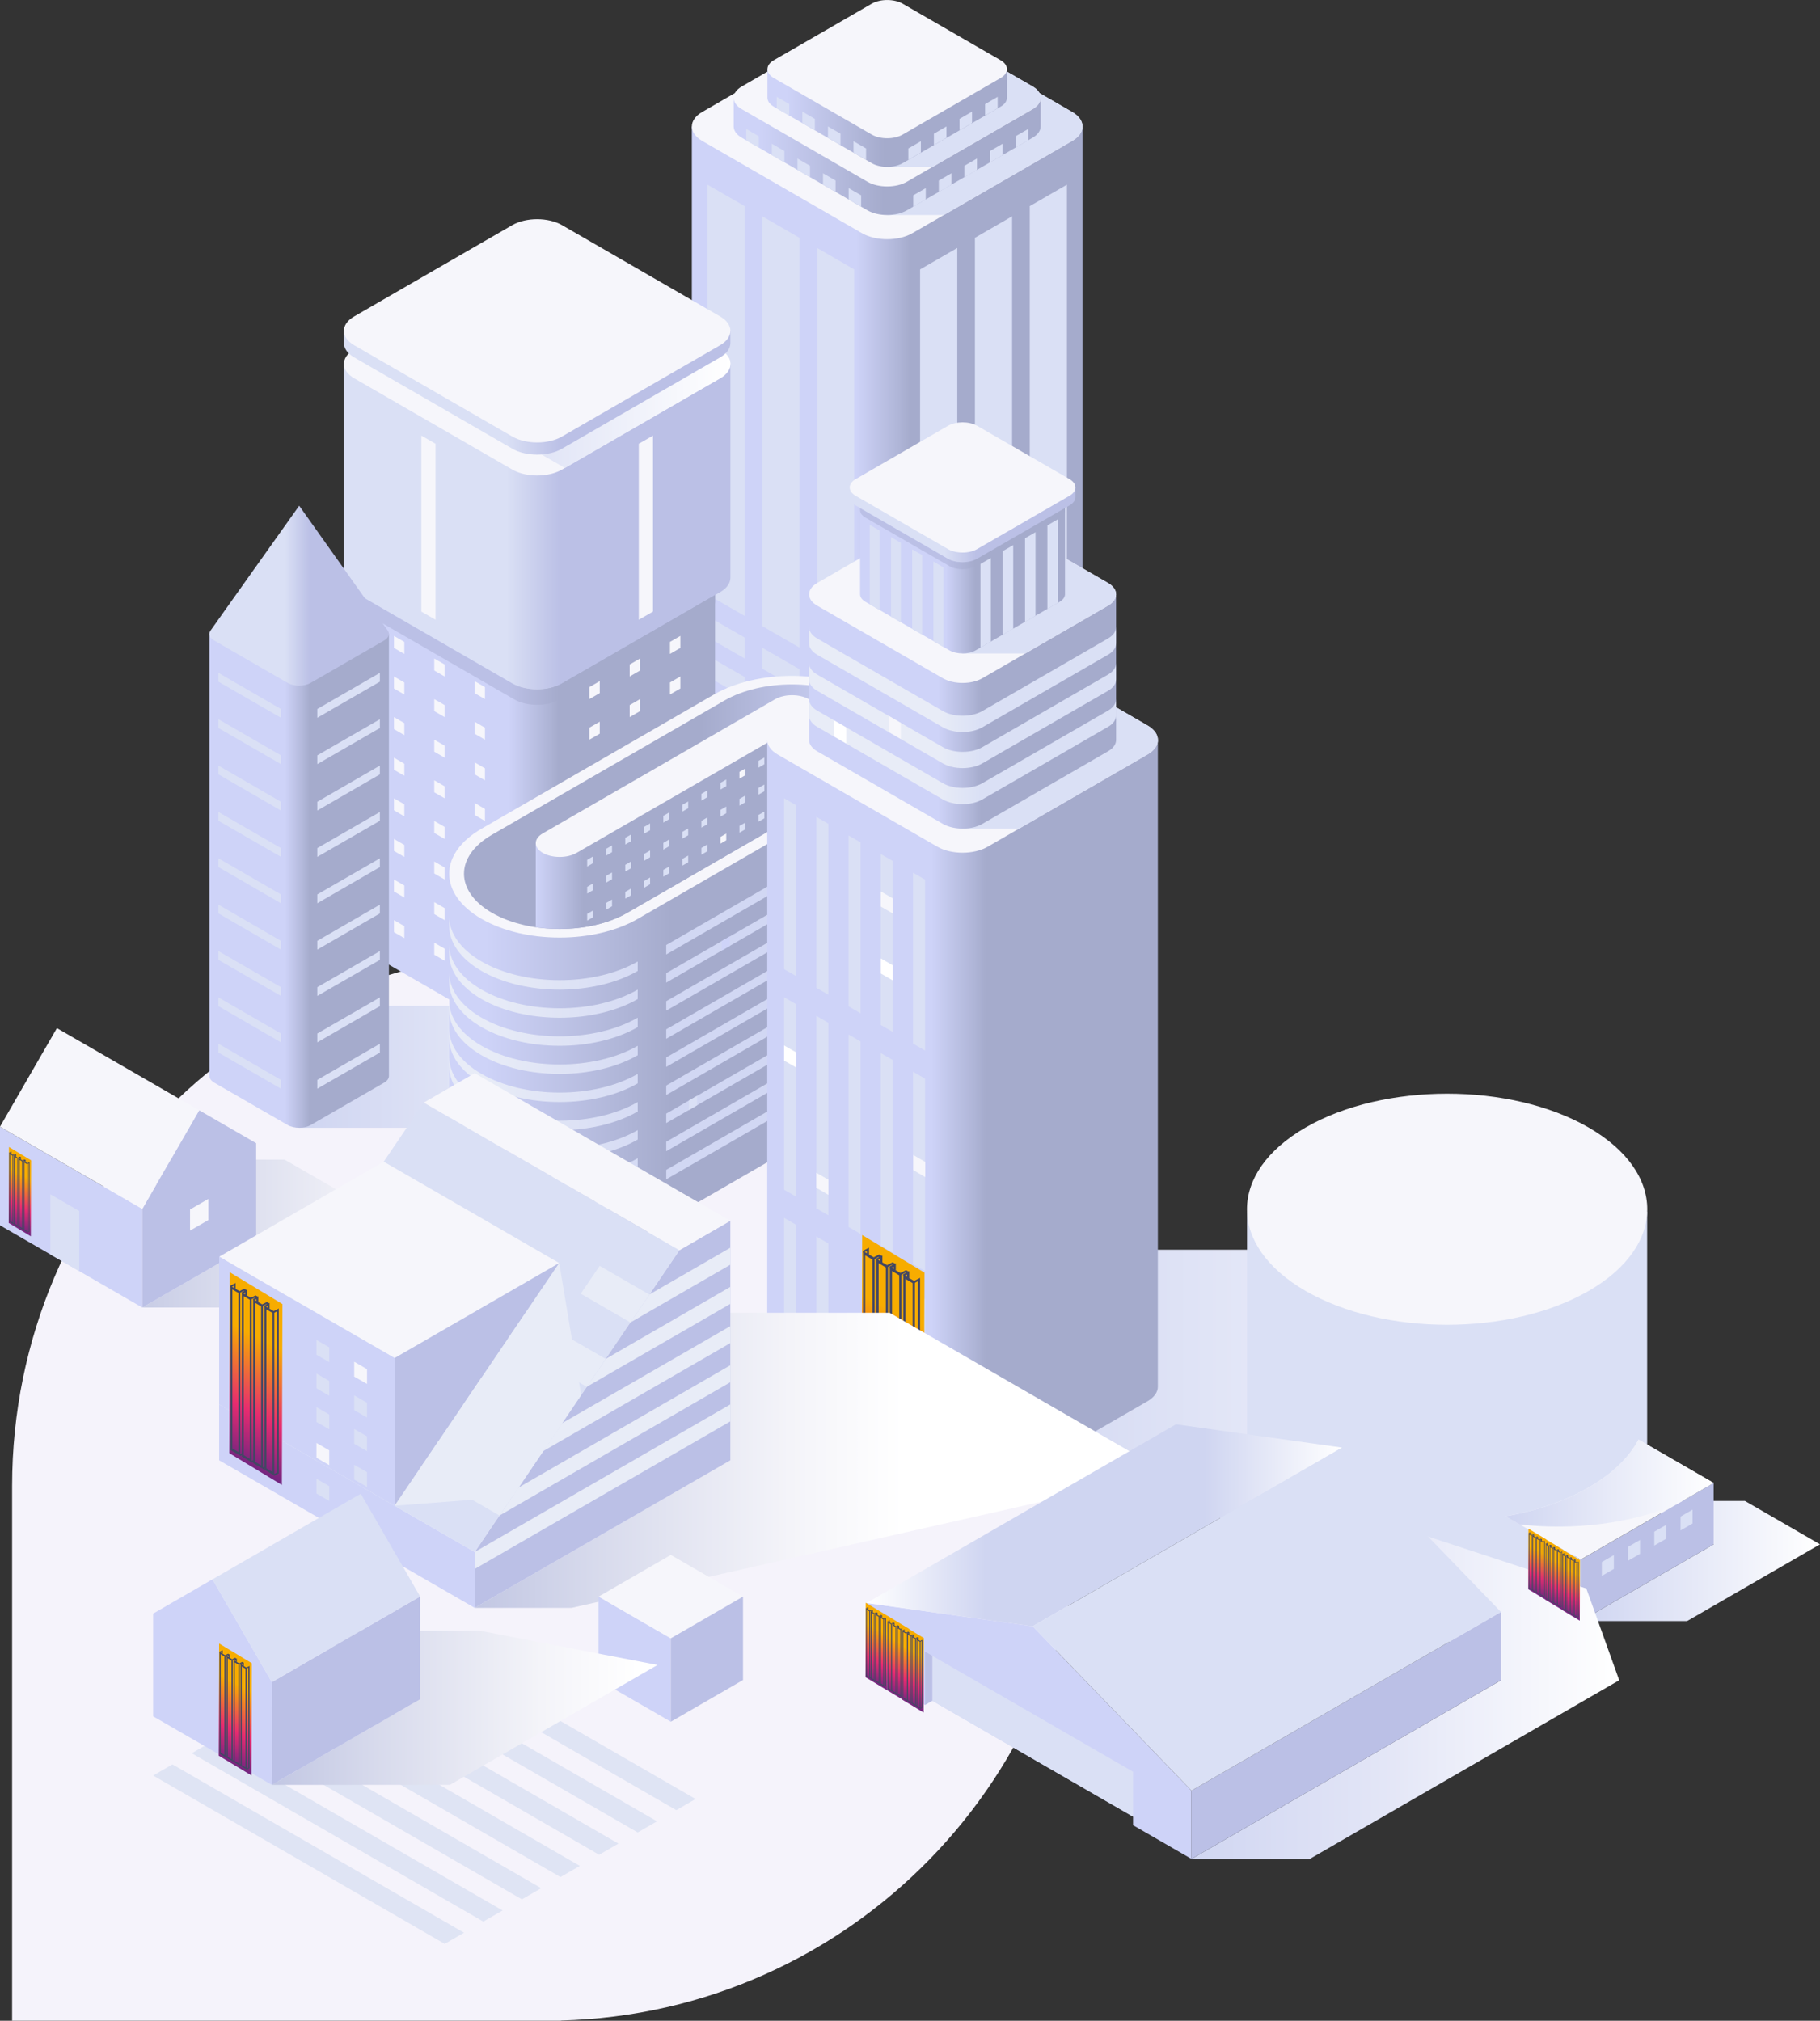 <?xml version="1.0" encoding="UTF-8"?>
<svg xmlns="http://www.w3.org/2000/svg" xmlns:xlink="http://www.w3.org/1999/xlink" version="1.1" viewBox="0 0 321.67 357.14">
  <rect x="0" y="0" width="321.67" height="357.14" fill="#333333" stroke="none"/>
  <!-- Generator: Adobe Illustrator 29.0.0, SVG Export Plug-In . SVG Version: 2.1.0 Build 186)  -->
  <defs>
    <style>
      .st0 {
        fill: url(#linear-gradient2);
      }

      .st1 {
        fill: url(#linear-gradient9);
      }

      .st2 {
        fill: url(#linear-gradient3);
      }

      .st3 {
        fill: url(#linear-gradient6);
      }

      .st4 {
        fill: url(#linear-gradient7);
      }

      .st5 {
        fill: url(#linear-gradient5);
      }

      .st6 {
        fill: url(#linear-gradient4);
      }

      .st7 {
        fill: #f6f6fb;
      }

      .st8 {
        fill: #bbc0e6;
      }

      .st9 {
        fill: url(#Dégradé_sans_nom_4);
      }

      .st10 {
        fill: url(#linear-gradient32);
      }

      .st11 {
        fill: url(#linear-gradient18);
      }

      .st12 {
        fill: url(#linear-gradient13);
      }

      .st13 {
        fill: url(#linear-gradient12);
      }

      .st14 {
        fill: url(#linear-gradient15);
      }

      .st15 {
        fill: url(#linear-gradient16);
      }

      .st16 {
        fill: url(#linear-gradient10);
      }

      .st17 {
        fill: url(#linear-gradient14);
      }

      .st18 {
        fill: url(#linear-gradient19);
      }

      .st19 {
        fill: url(#linear-gradient22);
      }

      .st20 {
        fill: url(#linear-gradient21);
      }

      .st21 {
        fill: url(#linear-gradient20);
      }

      .st22 {
        fill: url(#linear-gradient30);
      }

      .st22, .st23, .st24, .st25, .st26, .st27, .st28, .st29, .st30, .st31, .st32, .st33, .st34, .st35, .st36, .st37, .st38 {
        mix-blend-mode: multiply;
      }

      .st23 {
        fill: url(#linear-gradient31);
      }

      .st24 {
        fill: url(#linear-gradient26);
      }

      .st25 {
        fill: url(#linear-gradient27);
      }

      .st26 {
        fill: url(#linear-gradient23);
      }

      .st27 {
        fill: url(#linear-gradient24);
      }

      .st28 {
        fill: url(#linear-gradient25);
      }

      .st29 {
        fill: url(#linear-gradient17);
      }

      .st30 {
        fill: url(#linear-gradient11);
      }

      .st31 {
        fill: url(#linear-gradient28);
      }

      .st32 {
        fill: url(#linear-gradient29);
      }

      .st33, .st39 {
        fill: #e8ecf7;
      }

      .st34, .st40 {
        fill: #dae0f5;
      }

      .st41 {
        fill: #f5f3fb;
      }

      .st42 {
        isolation: isolate;
      }

      .st43 {
        fill: #fff;
      }

      .st36 {
        fill: url(#linear-gradient);
      }

      .st44 {
        fill: url(#Dégradé_sans_nom_46);
      }

      .st45 {
        fill: url(#Dégradé_sans_nom_45);
      }

      .st46 {
        fill: url(#Dégradé_sans_nom_48);
      }

      .st47 {
        fill: url(#Dégradé_sans_nom_47);
      }

      .st48 {
        fill: url(#Dégradé_sans_nom_44);
      }

      .st49 {
        fill: url(#Dégradé_sans_nom_42);
      }

      .st50 {
        fill: url(#Dégradé_sans_nom_41);
      }

      .st51 {
        fill: url(#Dégradé_sans_nom_43);
      }

      .st52 {
        fill: url(#Dégradé_sans_nom_49);
      }

      .st53 {
        fill: #ced3f8;
      }

      .st54 {
        fill: #dfe4f4;
      }

      .st37 {
        fill: url(#linear-gradient1);
      }

      .st38 {
        fill: url(#linear-gradient8);
      }

      .st55 {
        fill: #424663;
      }
    </style>
    <linearGradient id="linear-gradient" x1="20.12" y1="218.02" x2="85.52" y2="218.02" gradientUnits="userSpaceOnUse">
      <stop offset="0" stop-color="#c2c7e3"/>
      <stop offset=".27" stop-color="#d7daec"/>
      <stop offset=".7" stop-color="#f4f4f9"/>
      <stop offset=".95" stop-color="#fff"/>
    </linearGradient>
    <linearGradient id="Dégradé_sans_nom_4" data-name="Dégradé sans nom 4" x1="545.9" y1="216.31" x2="541.62" y2="208.13" gradientTransform="translate(546.44) rotate(-180) scale(1 -1)" gradientUnits="userSpaceOnUse">
      <stop offset="0" stop-color="#662482"/>
      <stop offset=".44" stop-color="#e62b70"/>
      <stop offset="1" stop-color="#f7ac00"/>
    </linearGradient>
    <linearGradient id="linear-gradient1" x1="170.37" y1="242.99" x2="290.95" y2="242.99" gradientUnits="userSpaceOnUse">
      <stop offset="0" stop-color="#cfd5f1"/>
      <stop offset="1" stop-color="#fff"/>
    </linearGradient>
    <linearGradient id="linear-gradient2" x1="122.28" y1="93.25" x2="191.33" y2="93.25" gradientUnits="userSpaceOnUse">
      <stop offset=".42" stop-color="#ced3f8"/>
      <stop offset=".53" stop-color="#afb5d7"/>
      <stop offset=".56" stop-color="#a5abcc"/>
    </linearGradient>
    <linearGradient id="linear-gradient3" x1="129.67" y1="27.65" x2="183.94" y2="27.65" gradientUnits="userSpaceOnUse">
      <stop offset=".08" stop-color="#ced3f8"/>
      <stop offset=".39" stop-color="#afb5d7"/>
      <stop offset=".49" stop-color="#a5abcc"/>
    </linearGradient>
    <linearGradient id="linear-gradient4" x1="135.64" y1="20.86" x2="177.97" y2="20.86" xlink:href="#linear-gradient3"/>
    <linearGradient id="linear-gradient5" x1="63.49" y1="143.96" x2="126.39" y2="143.96" xlink:href="#linear-gradient2"/>
    <linearGradient id="linear-gradient6" x1="63.49" y1="103.68" x2="126.39" y2="103.68" gradientUnits="userSpaceOnUse">
      <stop offset="0" stop-color="#fff"/>
      <stop offset="1" stop-color="#c7d3dd"/>
    </linearGradient>
    <linearGradient id="linear-gradient7" x1="60.78" y1="93.07" x2="129.1" y2="93.07" gradientUnits="userSpaceOnUse">
      <stop offset=".42" stop-color="#dae0f5"/>
      <stop offset=".56" stop-color="#bbc0e6"/>
    </linearGradient>
    <linearGradient id="linear-gradient8" x1="75.97" y1="65.87" x2="129.1" y2="65.87" xlink:href="#linear-gradient1"/>
    <linearGradient id="linear-gradient9" y1="69.41" y2="69.41" xlink:href="#linear-gradient7"/>
    <linearGradient id="linear-gradient10" x1="63.49" y1="114.87" x2="126.39" y2="114.87" gradientUnits="userSpaceOnUse">
      <stop offset=".42" stop-color="#bbc0e6"/>
      <stop offset=".56" stop-color="#a5abcc"/>
    </linearGradient>
    <linearGradient id="linear-gradient11" x1="52.87" y1="188.54" x2="134.06" y2="188.54" xlink:href="#linear-gradient1"/>
    <linearGradient id="linear-gradient12" x1="37.02" y1="155.67" x2="68.73" y2="155.67" xlink:href="#linear-gradient2"/>
    <linearGradient id="linear-gradient13" x1="37.02" y1="105.27" x2="68.73" y2="105.27" xlink:href="#linear-gradient7"/>
    <linearGradient id="linear-gradient14" x1="2372.92" y1="176.32" x2="2453.02" y2="176.32" gradientTransform="translate(-2293.53)" xlink:href="#linear-gradient3"/>
    <linearGradient id="linear-gradient15" x1="2375.54" y1="142.57" x2="2450.4" y2="142.57" gradientTransform="translate(-2293.53)" gradientUnits="userSpaceOnUse">
      <stop offset=".56" stop-color="#a5abcc"/>
      <stop offset=".65" stop-color="#afb5d7"/>
      <stop offset=".92" stop-color="#ced3f8"/>
    </linearGradient>
    <linearGradient id="linear-gradient16" x1="2388.22" y1="144.77" x2="2437.73" y2="144.77" gradientTransform="translate(-2293.53)" gradientUnits="userSpaceOnUse">
      <stop offset="0" stop-color="#ced3f8"/>
      <stop offset=".13" stop-color="#afb5d7"/>
      <stop offset=".17" stop-color="#a5abcc"/>
    </linearGradient>
    <linearGradient id="linear-gradient17" x1="79.4" y1="176.45" x2="159.5" y2="176.45" gradientUnits="userSpaceOnUse">
      <stop offset=".08" stop-color="#e8ecf7"/>
      <stop offset=".49" stop-color="#d1d7f3"/>
    </linearGradient>
    <linearGradient id="linear-gradient18" x1="135.6" y1="197.9" x2="204.65" y2="197.9" xlink:href="#linear-gradient2"/>
    <linearGradient id="linear-gradient19" x1="143" y1="125.74" x2="197.26" y2="125.74" xlink:href="#linear-gradient2"/>
    <linearGradient id="linear-gradient20" x1="152.01" y1="101.67" x2="188.24" y2="101.67" xlink:href="#linear-gradient2"/>
    <linearGradient id="linear-gradient21" x1="152.01" y1="95.19" x2="188.24" y2="95.19" xlink:href="#linear-gradient10"/>
    <linearGradient id="linear-gradient22" x1="150.18" y1="92.76" x2="190.07" y2="92.76" xlink:href="#linear-gradient7"/>
    <linearGradient id="linear-gradient23" x1="143" y1="132.85" x2="197.26" y2="132.85" gradientUnits="userSpaceOnUse">
      <stop offset=".42" stop-color="#e8ecf7"/>
      <stop offset=".56" stop-color="#dae0f5"/>
    </linearGradient>
    <linearGradient id="linear-gradient24" y1="126.48" y2="126.48" xlink:href="#linear-gradient23"/>
    <linearGradient id="linear-gradient25" y1="120.11" y2="120.11" xlink:href="#linear-gradient23"/>
    <linearGradient id="Dégradé_sans_nom_41" data-name="Dégradé sans nom 4" x1="396.99" y1="256.52" x2="384.96" y2="233.51" xlink:href="#Dégradé_sans_nom_4"/>
    <linearGradient id="linear-gradient26" x1="83.9" y1="258.09" x2="202.41" y2="258.09" gradientUnits="userSpaceOnUse">
      <stop offset="0" stop-color="#c2c7e3"/>
      <stop offset=".18" stop-color="#d7daec"/>
      <stop offset=".47" stop-color="#f4f4f9"/>
      <stop offset=".64" stop-color="#fff"/>
    </linearGradient>
    <linearGradient id="linear-gradient27" x1="69.75" y1="244.67" x2="102.72" y2="244.67" gradientUnits="userSpaceOnUse">
      <stop offset="0" stop-color="#e8ecf7"/>
      <stop offset="1" stop-color="#e8ecf7"/>
    </linearGradient>
    <linearGradient id="linear-gradient28" x1="279.38" y1="275.89" x2="321.67" y2="275.89" xlink:href="#linear-gradient1"/>
    <linearGradient id="linear-gradient29" x1="266.11" y1="262.11" x2="302.87" y2="262.11" xlink:href="#linear-gradient1"/>
    <linearGradient id="linear-gradient30" x1="48.05" y1="301.83" x2="116.21" y2="301.83" xlink:href="#linear-gradient"/>
    <linearGradient id="Dégradé_sans_nom_42" data-name="Dégradé sans nom 4" x1="509.25" y1="310.54" x2="502.94" y2="298.46" xlink:href="#Dégradé_sans_nom_4"/>
    <linearGradient id="Dégradé_sans_nom_43" data-name="Dégradé sans nom 4" x1="508.31" y1="257.22" x2="498.13" y2="237.75" xlink:href="#Dégradé_sans_nom_4"/>
    <linearGradient id="linear-gradient31" x1="207.84" y1="296.17" x2="286.18" y2="296.17" gradientUnits="userSpaceOnUse">
      <stop offset="0" stop-color="#cfd5f1"/>
      <stop offset=".43" stop-color="#e1e4f6"/>
      <stop offset="1" stop-color="#fff"/>
    </linearGradient>
    <linearGradient id="linear-gradient32" x1="153.15" y1="269.57" x2="237.21" y2="269.57" gradientUnits="userSpaceOnUse">
      <stop offset="0" stop-color="#fff"/>
      <stop offset=".25" stop-color="#cfd5f1"/>
      <stop offset=".71" stop-color="#cfd5f1"/>
      <stop offset="1" stop-color="#fff"/>
    </linearGradient>
    <linearGradient id="Dégradé_sans_nom_44" data-name="Dégradé sans nom 4" x1="394.45" y1="296.59" x2="390.25" y2="288.57" xlink:href="#Dégradé_sans_nom_4"/>
    <linearGradient id="Dégradé_sans_nom_45" data-name="Dégradé sans nom 4" x1="390.62" y1="298.89" x2="386.43" y2="290.87" xlink:href="#Dégradé_sans_nom_4"/>
    <linearGradient id="Dégradé_sans_nom_46" data-name="Dégradé sans nom 4" x1="388.01" y1="300.51" x2="383.82" y2="292.5" xlink:href="#Dégradé_sans_nom_4"/>
    <linearGradient id="Dégradé_sans_nom_47" data-name="Dégradé sans nom 4" x1="277.13" y1="281.01" x2="273.72" y2="274.49" xlink:href="#Dégradé_sans_nom_4"/>
    <linearGradient id="Dégradé_sans_nom_48" data-name="Dégradé sans nom 4" x1="274.09" y1="282.87" x2="270.68" y2="276.35" xlink:href="#Dégradé_sans_nom_4"/>
    <linearGradient id="Dégradé_sans_nom_49" data-name="Dégradé sans nom 4" x1="271.14" y1="284.69" x2="267.74" y2="278.17" xlink:href="#Dégradé_sans_nom_4"/>
  </defs>
  <g class="st42">
    <g id="Calque_1">
      <path class="st41" d="M191.14,262.63c0-52.19-42.31-94.5-94.5-94.5S2.14,210.44,2.14,262.63v94.5h97.03l-.03-.03c51.04-1.32,92.01-43.11,92.01-94.47Z"/>
      <polygon class="st36" points="75.46 219.47 75.46 219.47 50.3 204.95 20.12 204.95 45.27 219.47 45.27 219.47 25.15 231.09 55.33 231.09 85.52 225.28 75.46 219.47"/>
      <g>
        <polygon class="st53" points="0 199.14 25.15 213.66 25.15 231.09 0 216.56 0 199.14"/>
        <polygon class="st8" points="35.21 196.23 45.27 202.04 45.27 219.47 25.15 231.09 25.15 213.66 35.21 196.23"/>
        <rect class="st7" x="7.55" y="183.16" width="20.12" height="29.04" transform="translate(-162.4 114.09) rotate(-60)"/>
      </g>
      <polygon class="st7" points="36.83 215.63 33.59 217.49 33.59 213.76 36.83 211.89 36.83 215.63"/>
      <polygon class="st34" points="14.01 214.03 8.9 211.08 8.9 221.7 14.01 224.65 14.01 214.03"/>
      <g>
        <polygon class="st9" points="5.49 205.07 5.45 218.5 1.54 216.14 1.58 202.71 5.49 205.07"/>
        <g>
          <path class="st55" d="M2.31,204.11l-.31-.18-.13-.07-.13-.08-.11-.06v12.19l.71.42h.02s0-12.18,0-12.18l-.05-.03ZM2.23,216.06l-.45-.26v-11.81l.45.26v11.81Z"/>
          <polygon class="st55" points="2.01 203.51 2.01 203.93 1.87 203.97 1.87 203.72 1.75 203.78 1.65 203.83 1.63 203.77 1.62 203.71 2.01 203.51"/>
          <polygon class="st55" points="5.22 205.4 5.22 217.65 4.87 217.83 4.86 217.79 4.85 217.7 4.89 217.68 5.08 217.58 5.08 205.61 4.89 205.71 4.85 205.73 4.83 205.6 4.84 205.59 5.22 205.4"/>
          <path class="st55" d="M3.15,204.61l-.31-.18-.13-.07-.13-.07-.11-.07v12.19l.71.42h.02s0-12.18,0-12.18l-.05-.03ZM3.07,216.55l-.45-.27v-11.81l.45.27v11.81Z"/>
          <polygon class="st55" points="2.85 204 2.85 204.42 2.72 204.47 2.72 204.21 2.59 204.28 2.49 204.33 2.46 204.2 2.64 204.11 2.81 204.02 2.85 204"/>
          <path class="st55" d="M4,205.1l-.31-.18-.13-.07-.13-.07-.11-.07v12.19l.71.42h.02s0-12.18,0-12.18l-.05-.03ZM3.91,217.05l-.45-.26v-11.81l.45.27v11.81Z"/>
          <polygon class="st55" points="3.7 204.49 3.7 204.91 3.56 204.96 3.56 204.7 3.43 204.77 3.33 204.82 3.32 204.75 3.31 204.69 3.48 204.6 3.65 204.51 3.7 204.49"/>
          <path class="st55" d="M4.84,205.59l-.32-.19-.13-.07-.13-.07-.11-.07v12.19l.7.41h.03s0-12.17,0-12.17l-.05-.03ZM4.75,217.54l-.45-.26v-11.81l.45.26v11.81Z"/>
          <polygon class="st55" points="4.54 204.98 4.54 205.4 4.4 205.45 4.4 205.19 4.27 205.26 4.17 205.31 4.16 205.25 4.15 205.18 4.32 205.09 4.49 205.01 4.54 204.98"/>
          <polygon class="st55" points="2.83 204.04 2.74 204.17 2.64 204.11 2.61 204.09 2.36 204.22 2.33 204.24 2.31 204.11 2.31 204.11 2.65 203.93 2.81 204.02 2.83 204.04"/>
          <polygon class="st55" points="3.67 204.53 3.58 204.66 3.48 204.6 3.45 204.59 3.21 204.71 3.18 204.73 3.15 204.61 3.15 204.6 3.49 204.42 3.65 204.51 3.67 204.53"/>
          <polygon class="st55" points="4.52 205.02 4.42 205.15 4.32 205.09 4.29 205.08 4.05 205.2 4.02 205.22 4 205.1 3.99 205.09 4.34 204.92 4.49 205.01 4.52 205.02"/>
          <polygon class="st55" points="4.2 217.26 4.16 217.28 4.04 217.34 4.03 217.3 4.01 217.21 4.05 217.2 4.16 217.14 4.18 217.13 4.2 217.26"/>
          <polygon class="st55" points="3.36 216.77 3.32 216.79 3.2 216.86 3.19 216.81 3.17 216.73 3.21 216.71 3.32 216.65 3.34 216.64 3.36 216.77"/>
          <polygon class="st55" points="2.52 216.27 2.48 216.29 2.35 216.36 2.35 216.32 2.33 216.23 2.36 216.21 2.48 216.15 2.5 216.14 2.52 216.27"/>
        </g>
      </g>
      <rect class="st37" x="170.37" y="220.87" width="120.58" height="44.24"/>
      <g>
        <path class="st0" d="M122.28,22.35v121.87c0,.93.61,1.86,1.83,2.56l28.25,16.31c2.44,1.41,6.44,1.41,8.88,0l28.25-16.31c1.22-.71,1.83-1.63,1.83-2.56V22.35h-69.05Z"/>
        <path class="st7" d="M124.11,24.91c-1.22-.71-1.83-1.63-1.83-2.56,0-.93.61-1.86,1.83-2.56l28.25-16.31c2.44-1.41,6.44-1.41,8.88,0l28.25,16.31c1.22.71,1.83,1.63,1.83,2.56s-.61,1.86-1.83,2.56l-28.25,16.31c-2.44,1.41-6.44,1.41-8.88,0l-28.25-16.31Z"/>
      </g>
      <path class="st34" d="M156.8,38.01h10.01l22.69-13.1c1.22-.71,1.83-1.63,1.83-2.56s-.61-1.86-1.83-2.56l-16.36-9.45h-16.33v27.67Z"/>
      <g>
        <path class="st2" d="M129.67,17.28v5.06c0,.73.48,1.46,1.44,2.01l22.2,12.82c1.92,1.11,5.06,1.11,6.98,0l22.2-12.82c.96-.55,1.44-1.28,1.44-2.01v-5.06h-54.26Z"/>
        <path class="st7" d="M131.11,19.3c-.96-.55-1.44-1.28-1.44-2.01s.48-1.46,1.44-2.01l22.2-12.82c1.92-1.11,5.06-1.11,6.98,0l22.2,12.82c.96.55,1.44,1.28,1.44,2.01s-.48,1.46-1.44,2.01l-22.2,12.82c-1.92,1.11-5.06,1.11-6.98,0l-22.2-12.82Z"/>
      </g>
      <path class="st34" d="M182.5,15.27l-22.2-12.82c-.96-.55-2.22-.83-3.49-.83v27.88h8.01l17.68-10.21c.96-.55,1.44-1.28,1.44-2.01,0-.73-.48-1.46-1.44-2.01Z"/>
      <g>
        <path class="st6" d="M135.64,12.22v5.06c0,.57.37,1.14,1.12,1.57l17.32,10c1.5.86,3.95.86,5.45,0l17.32-10c.75-.43,1.12-1,1.12-1.57v-5.06h-42.33Z"/>
        <path class="st7" d="M136.76,13.79c-.75-.43-1.12-1-1.12-1.57s.37-1.14,1.12-1.57L154.08.65c1.5-.86,3.95-.86,5.45,0l17.32,10c.75.43,1.12,1,1.12,1.57,0,.57-.37,1.14-1.12,1.57l-17.32,10c-1.5.86-3.95.86-5.45,0l-17.32-10Z"/>
      </g>
      <g class="st35">
        <polygon class="st40" points="134.11 26.09 131.89 24.81 131.89 22.8 134.11 24.08 134.11 26.09"/>
        <polygon class="st40" points="138.63 28.7 136.42 27.42 136.42 25.41 138.63 26.69 138.63 28.7"/>
        <polygon class="st40" points="143.16 31.32 140.94 30.04 140.94 28.02 143.16 29.3 143.16 31.32"/>
        <polygon class="st40" points="147.68 33.93 145.46 32.65 145.46 30.63 147.68 31.91 147.68 33.93"/>
        <polygon class="st40" points="152.2 36.54 149.99 35.26 149.99 33.25 152.2 34.52 152.2 36.54"/>
      </g>
      <g class="st35">
        <polygon class="st40" points="139.5 20.42 137.28 19.14 137.28 17.12 139.5 18.4 139.5 20.42"/>
        <polygon class="st40" points="144.02 23.03 141.81 21.75 141.81 19.73 144.02 21.01 144.02 23.03"/>
        <polygon class="st40" points="148.55 25.64 146.33 24.36 146.33 22.35 148.55 23.63 148.55 25.64"/>
        <polygon class="st40" points="153.07 28.25 150.85 26.97 150.85 24.96 153.07 26.24 153.07 28.25"/>
      </g>
      <g class="st35">
        <polygon class="st40" points="174.11 20.42 176.33 19.14 176.33 17.12 174.11 18.4 174.11 20.42"/>
        <polygon class="st40" points="169.59 23.03 171.8 21.75 171.8 19.73 169.59 21.01 169.59 23.03"/>
        <polygon class="st40" points="165.06 25.64 167.28 24.36 167.28 22.35 165.06 23.63 165.06 25.64"/>
        <polygon class="st40" points="160.54 28.25 162.76 26.97 162.76 24.96 160.54 26.24 160.54 28.25"/>
      </g>
      <g class="st35">
        <polygon class="st40" points="179.5 26.09 181.72 24.81 181.72 22.8 179.5 24.08 179.5 26.09"/>
        <polygon class="st40" points="174.98 28.7 177.19 27.42 177.19 25.41 174.98 26.69 174.98 28.7"/>
        <polygon class="st40" points="170.45 31.32 172.67 30.04 172.67 28.02 170.45 29.3 170.45 31.32"/>
        <polygon class="st40" points="165.93 33.93 168.15 32.65 168.15 30.63 165.93 31.91 165.93 33.93"/>
        <polygon class="st40" points="161.41 36.54 163.62 35.26 163.62 33.25 161.41 34.52 161.41 36.54"/>
      </g>
      <g class="st35">
        <polygon class="st40" points="131.61 108.86 125.04 105.07 125.04 32.64 131.61 36.43 131.61 108.86"/>
        <polygon class="st40" points="141.3 114.45 134.73 110.66 134.73 38.23 141.3 42.03 141.3 114.45"/>
        <polygon class="st40" points="150.98 120.04 144.42 116.25 144.42 43.83 150.98 47.62 150.98 120.04"/>
        <polygon class="st40" points="131.61 116.38 125.04 112.59 125.04 108.89 131.61 112.68 131.61 116.38"/>
        <polygon class="st40" points="141.3 121.97 134.73 118.18 134.73 114.48 141.3 118.27 141.3 121.97"/>
        <polygon class="st40" points="150.98 127.56 144.42 123.77 144.42 120.07 150.98 123.87 150.98 127.56"/>
        <polygon class="st40" points="131.61 123.35 125.04 119.56 125.04 115.86 131.61 119.65 131.61 123.35"/>
        <polygon class="st40" points="141.3 128.94 134.73 125.15 134.73 121.45 141.3 125.25 141.3 128.94"/>
        <polygon class="st40" points="150.98 134.54 144.42 130.75 144.42 127.05 150.98 130.84 150.98 134.54"/>
        <polygon class="st40" points="131.61 130.32 125.04 126.53 125.04 122.84 131.61 126.63 131.61 130.32"/>
        <polygon class="st40" points="141.3 135.92 134.73 132.13 134.73 128.43 141.3 132.22 141.3 135.92"/>
        <polygon class="st40" points="150.98 141.51 144.42 137.72 144.42 134.02 150.98 137.81 150.98 141.51"/>
        <polygon class="st40" points="131.61 137.3 125.04 133.51 125.04 129.81 131.61 133.6 131.61 137.3"/>
        <polygon class="st40" points="141.3 142.89 134.73 139.1 134.73 135.4 141.3 139.19 141.3 142.89"/>
        <polygon class="st40" points="150.98 148.49 144.42 144.69 144.42 141 150.98 144.79 150.98 148.49"/>
        <polygon class="st40" points="131.61 144.27 125.04 140.48 125.04 136.78 131.61 140.57 131.61 144.27"/>
        <polygon class="st40" points="141.3 149.87 134.73 146.07 134.73 142.38 141.3 146.17 141.3 149.87"/>
        <polygon class="st40" points="150.98 155.46 144.42 151.67 144.42 147.97 150.98 151.76 150.98 155.46"/>
      </g>
      <g class="st35">
        <polygon class="st40" points="182 108.86 188.57 105.07 188.57 32.64 182 36.43 182 108.86"/>
        <polygon class="st40" points="172.31 114.45 178.88 110.66 178.88 38.23 172.31 42.03 172.31 114.45"/>
        <polygon class="st40" points="162.62 120.04 169.19 116.25 169.19 43.83 162.62 47.62 162.62 120.04"/>
        <polygon class="st40" points="182 116.38 188.57 112.59 188.57 108.89 182 112.68 182 116.38"/>
        <polygon class="st40" points="172.31 121.97 178.88 118.18 178.88 114.48 172.31 118.27 172.31 121.97"/>
        <polygon class="st40" points="162.62 127.56 169.19 123.77 169.19 120.07 162.62 123.87 162.62 127.56"/>
        <polygon class="st40" points="182 123.35 188.57 119.56 188.57 115.86 182 119.65 182 123.35"/>
        <polygon class="st40" points="172.31 128.94 178.88 125.15 178.88 121.45 172.31 125.25 172.31 128.94"/>
        <polygon class="st40" points="162.62 134.54 169.19 130.75 169.19 127.05 162.62 130.84 162.62 134.54"/>
        <polygon class="st40" points="182 130.32 188.57 126.53 188.57 122.84 182 126.63 182 130.32"/>
        <polygon class="st40" points="172.31 135.92 178.88 132.13 178.88 128.43 172.31 132.22 172.31 135.92"/>
        <polygon class="st40" points="162.62 141.51 169.19 137.72 169.19 134.02 162.62 137.81 162.62 141.51"/>
        <polygon class="st40" points="182 137.3 188.57 133.51 188.57 129.81 182 133.6 182 137.3"/>
        <polygon class="st40" points="172.31 142.89 178.88 139.1 178.88 135.4 172.31 139.19 172.31 142.89"/>
        <polygon class="st40" points="162.62 148.49 169.19 144.69 169.19 141 162.62 144.79 162.62 148.49"/>
        <polygon class="st40" points="182 144.27 188.57 140.48 188.57 136.78 182 140.57 182 144.27"/>
        <polygon class="st40" points="172.31 149.87 178.88 146.07 178.88 142.38 172.31 146.17 172.31 149.87"/>
        <polygon class="st40" points="162.62 155.46 169.19 151.67 169.19 147.97 162.62 151.76 162.62 155.46"/>
      </g>
      <g>
        <path class="st5" d="M63.49,103.68v62.4c0,.85.56,1.69,1.67,2.34l25.73,14.86c2.22,1.28,5.86,1.28,8.09,0l25.73-14.86c1.11-.64,1.67-1.49,1.67-2.34v-62.4h-62.9Z"/>
        <path class="st3" d="M65.16,106.01c-1.11-.64-1.67-1.49-1.67-2.34,0-.85.56-1.69,1.67-2.34l25.73-14.86c2.22-1.28,5.86-1.28,8.09,0l25.73,14.86c1.11.64,1.67,1.49,1.67,2.34s-.56,1.69-1.67,2.34l-25.73,14.86c-2.22,1.28-5.87,1.28-8.09,0l-25.73-14.86Z"/>
      </g>
      <g>
        <path class="st4" d="M60.78,64.31v37.8c0,.92.6,1.84,1.81,2.54l27.95,16.14c2.42,1.4,6.37,1.4,8.79,0l27.95-16.14c1.21-.7,1.81-1.62,1.81-2.54v-37.8H60.78Z"/>
        <path class="st7" d="M62.59,66.85c-1.21-.7-1.81-1.62-1.81-2.54,0-.92.6-1.84,1.81-2.54l27.95-16.14c2.42-1.4,6.37-1.4,8.79,0l27.95,16.14c1.21.7,1.81,1.62,1.81,2.54s-.6,1.84-1.81,2.54l-27.95,16.14c-2.42,1.4-6.37,1.4-8.79,0l-27.95-16.14Z"/>
      </g>
      <path class="st38" d="M127.29,61.78l-22.05-12.73-27.45,15.85c-1.21.7-1.81,1.62-1.81,2.54,0,.92.6,1.84,1.81,2.54l22.05,12.73,27.45-15.85c1.21-.7,1.81-1.62,1.81-2.54s-.6-1.84-1.81-2.54Z"/>
      <g>
        <path class="st1" d="M60.78,58.47v2.15c0,.92.6,1.84,1.81,2.54l27.95,16.14c2.42,1.4,6.37,1.4,8.79,0l27.95-16.14c1.21-.7,1.81-1.62,1.81-2.54v-2.15H60.78Z"/>
        <path class="st7" d="M62.59,61.01c-1.21-.7-1.81-1.62-1.81-2.54,0-.92.6-1.84,1.81-2.54l27.95-16.14c2.42-1.4,6.37-1.4,8.79,0l27.95,16.14c1.21.7,1.81,1.62,1.81,2.54s-.6,1.84-1.81,2.54l-27.95,16.14c-2.42,1.4-6.37,1.4-8.79,0l-27.95-16.14Z"/>
      </g>
      <polygon class="st7" points="76.98 109.53 74.47 108.09 74.47 76.99 76.98 78.43 76.98 109.53"/>
      <polygon class="st7" points="112.9 109.53 115.41 108.09 115.41 76.99 112.9 78.43 112.9 109.53"/>
      <g>
        <polygon class="st7" points="69.63 112.39 71.46 113.45 71.46 115.57 69.63 114.51 69.63 112.39"/>
        <polygon class="st7" points="76.75 116.38 78.59 117.44 78.59 119.56 76.75 118.5 76.75 116.38"/>
        <polygon class="st7" points="83.88 120.38 85.71 121.44 85.71 123.56 83.88 122.5 83.88 120.38"/>
        <polygon class="st7" points="69.63 119.56 71.46 120.62 71.46 122.74 69.63 121.68 69.63 119.56"/>
        <polygon class="st7" points="76.75 123.56 78.59 124.62 78.59 126.74 76.75 125.68 76.75 123.56"/>
        <polygon class="st7" points="83.88 127.55 85.71 128.61 85.71 130.73 83.88 129.67 83.88 127.55"/>
        <polygon class="st7" points="69.63 126.74 71.46 127.8 71.46 129.92 69.63 128.86 69.63 126.74"/>
        <polygon class="st7" points="76.75 130.73 78.59 131.79 78.59 133.91 76.75 132.85 76.75 130.73"/>
        <polygon class="st7" points="83.88 134.73 85.71 135.79 85.71 137.91 83.88 136.85 83.88 134.73"/>
        <polygon class="st7" points="69.63 133.91 71.46 134.98 71.46 137.1 69.63 136.04 69.63 133.91"/>
        <polygon class="st7" points="76.75 137.91 78.59 138.97 78.59 141.09 76.75 140.03 76.75 137.91"/>
        <polygon class="st7" points="83.88 141.9 85.71 142.97 85.71 145.09 83.88 144.03 83.88 141.9"/>
        <polygon class="st7" points="69.63 141.09 71.46 142.15 71.46 144.27 69.63 143.21 69.63 141.09"/>
        <polygon class="st7" points="76.75 145.09 78.59 146.15 78.59 148.27 76.75 147.21 76.75 145.09"/>
        <polygon class="st7" points="83.88 149.08 85.71 150.14 85.71 152.26 83.88 151.2 83.88 149.08"/>
        <polygon class="st7" points="69.63 148.27 71.46 149.33 71.46 151.45 69.63 150.39 69.63 148.27"/>
        <polygon class="st7" points="76.75 152.26 78.59 153.32 78.59 155.44 76.75 154.38 76.75 152.26"/>
        <polygon class="st7" points="83.88 156.26 85.71 157.32 85.71 159.44 83.88 158.38 83.88 156.26"/>
        <polygon class="st7" points="69.63 155.44 71.46 156.5 71.46 158.62 69.63 157.56 69.63 155.44"/>
        <polygon class="st7" points="76.75 159.44 78.59 160.5 78.59 162.62 76.75 161.56 76.75 159.44"/>
        <polygon class="st7" points="83.88 163.43 85.71 164.49 85.71 166.61 83.88 165.55 83.88 163.43"/>
        <polygon class="st7" points="69.63 162.62 71.46 163.68 71.46 165.8 69.63 164.74 69.63 162.62"/>
        <polygon class="st7" points="76.75 166.61 78.59 167.67 78.59 169.79 76.75 168.73 76.75 166.61"/>
        <polygon class="st7" points="83.88 170.61 85.71 171.67 85.71 173.79 83.88 172.73 83.88 170.61"/>
      </g>
      <g>
        <polygon class="st7" points="120.25 112.39 118.41 113.45 118.41 115.57 120.25 114.51 120.25 112.39"/>
        <polygon class="st7" points="113.12 116.38 111.29 117.44 111.29 119.56 113.12 118.5 113.12 116.38"/>
        <polygon class="st7" points="106 120.38 104.16 121.44 104.16 123.56 106 122.5 106 120.38"/>
        <polygon class="st7" points="120.25 119.56 118.41 120.62 118.41 122.74 120.25 121.68 120.25 119.56"/>
        <polygon class="st7" points="113.12 123.56 111.29 124.62 111.29 126.74 113.12 125.68 113.12 123.56"/>
        <polygon class="st7" points="106 127.55 104.16 128.61 104.16 130.73 106 129.67 106 127.55"/>
        <polygon class="st7" points="120.25 126.74 118.41 127.8 118.41 129.92 120.25 128.86 120.25 126.74"/>
        <polygon class="st7" points="113.12 130.73 111.29 131.79 111.29 133.91 113.12 132.85 113.12 130.73"/>
        <polygon class="st7" points="106 134.73 104.16 135.79 104.16 137.91 106 136.85 106 134.73"/>
        <polygon class="st7" points="120.25 133.91 118.41 134.98 118.41 137.1 120.25 136.04 120.25 133.91"/>
        <polygon class="st7" points="113.12 137.91 111.29 138.97 111.29 141.09 113.12 140.03 113.12 137.91"/>
        <polygon class="st7" points="106 141.9 104.16 142.97 104.16 145.09 106 144.03 106 141.9"/>
        <polygon class="st7" points="120.25 141.09 118.41 142.15 118.41 144.27 120.25 143.21 120.25 141.09"/>
        <polygon class="st7" points="113.12 145.09 111.29 146.15 111.29 148.27 113.12 147.21 113.12 145.09"/>
        <polygon class="st7" points="106 149.08 104.16 150.14 104.16 152.26 106 151.2 106 149.08"/>
        <polygon class="st7" points="120.25 148.27 118.41 149.33 118.41 151.45 120.25 150.39 120.25 148.27"/>
        <polygon class="st7" points="113.12 152.26 111.29 153.32 111.29 155.44 113.12 154.38 113.12 152.26"/>
        <polygon class="st7" points="106 156.26 104.16 157.32 104.16 159.44 106 158.38 106 156.26"/>
        <polygon class="st7" points="120.25 155.44 118.41 156.5 118.41 158.62 120.25 157.56 120.25 155.44"/>
        <polygon class="st7" points="113.12 159.44 111.29 160.5 111.29 162.62 113.12 161.56 113.12 159.44"/>
        <polygon class="st7" points="106 163.43 104.16 164.49 104.16 166.61 106 165.55 106 163.43"/>
        <polygon class="st7" points="120.25 162.62 118.41 163.68 118.41 165.8 120.25 164.74 120.25 162.62"/>
        <polygon class="st7" points="113.12 166.61 111.29 167.67 111.29 169.79 113.12 168.73 113.12 166.61"/>
        <polygon class="st7" points="106 170.61 104.16 171.67 104.16 173.79 106 172.73 106 170.61"/>
      </g>
      <path class="st16" d="M99.33,120.79c-2.42,1.4-6.37,1.4-8.79,0l-27.05-15.62v1.24c0,.85.56,1.69,1.67,2.34l25.73,14.86c2.22,1.28,5.86,1.28,8.09,0l25.73-14.86c1.11-.64,1.67-1.49,1.67-2.34v-1.24l-27.05,15.62Z"/>
      <rect class="st30" x="52.87" y="177.77" width="81.19" height="21.55"/>
      <g>
        <path class="st13" d="M37.02,112.01v78.15c0,.43.28.85.84,1.18l12.98,7.49c1.12.65,2.96.65,4.08,0l12.98-7.49c.56-.32.84-.75.84-1.18v-78.15h-31.71Z"/>
        <path class="st12" d="M68.58,111.5l-15.7-22.12-15.71,22.12h0c-.1.17-.16.34-.16.52,0,.43.28.85.84,1.18l12.98,7.49c1.12.65,2.96.65,4.08,0l12.98-7.49c.56-.32.84-.75.84-1.18,0-.18-.06-.35-.16-.52Z"/>
      </g>
      <g class="st35">
        <polygon class="st40" points="49.66 126.86 38.61 120.48 38.61 118.92 49.66 125.31 49.66 126.86"/>
        <polygon class="st40" points="49.66 135.05 38.61 128.67 38.61 127.12 49.66 133.5 49.66 135.05"/>
        <polygon class="st40" points="49.66 143.25 38.61 136.86 38.61 135.31 49.66 141.7 49.66 143.25"/>
        <polygon class="st40" points="49.66 151.44 38.61 145.06 38.61 143.51 49.66 149.89 49.66 151.44"/>
        <polygon class="st40" points="49.66 159.64 38.61 153.25 38.61 151.7 49.66 158.08 49.66 159.64"/>
        <polygon class="st40" points="49.66 167.83 38.61 161.44 38.61 159.89 49.66 166.28 49.66 167.83"/>
        <polygon class="st40" points="49.66 176.02 38.61 169.64 38.61 168.09 49.66 174.47 49.66 176.02"/>
        <polygon class="st40" points="49.66 184.22 38.61 177.83 38.61 176.28 49.66 182.66 49.66 184.22"/>
        <polygon class="st40" points="49.66 192.41 38.61 186.03 38.61 184.47 49.66 190.86 49.66 192.41"/>
        <polygon class="st40" points="56.08 126.86 67.14 120.48 67.14 118.92 56.08 125.31 56.08 126.86"/>
        <polygon class="st40" points="56.08 135.05 67.14 128.67 67.14 127.12 56.08 133.5 56.08 135.05"/>
        <polygon class="st40" points="56.08 143.25 67.14 136.86 67.14 135.31 56.08 141.7 56.08 143.25"/>
        <polygon class="st40" points="56.08 151.44 67.14 145.06 67.14 143.51 56.08 149.89 56.08 151.44"/>
        <polygon class="st40" points="56.08 159.64 67.14 153.25 67.14 151.7 56.08 158.08 56.08 159.64"/>
        <polygon class="st40" points="56.08 167.83 67.14 161.44 67.14 159.89 56.08 166.28 56.08 167.83"/>
        <polygon class="st40" points="56.08 176.02 67.14 169.64 67.14 168.09 56.08 174.47 56.08 176.02"/>
        <polygon class="st40" points="56.08 184.22 67.14 177.83 67.14 176.28 56.08 182.66 56.08 184.22"/>
        <polygon class="st40" points="56.08 192.41 67.14 186.03 67.14 184.47 56.08 190.86 56.08 192.41"/>
      </g>
      <g>
        <path class="st17" d="M79.4,154.43v56.23c0,2.88,1.91,5.77,5.72,7.97,3.81,2.2,8.8,3.3,13.8,3.3s9.99-1.1,13.8-3.3l41.07-23.71c3.81-2.2,5.72-5.08,5.72-7.97v-56.23l-80.1,23.71Z"/>
        <path class="st7" d="M112.71,162.4l41.07-23.71c3.81-2.2,5.72-5.08,5.72-7.97s-1.91-5.77-5.72-7.97c-3.81-2.2-8.8-3.3-13.8-3.3s-9.99,1.1-13.8,3.3l-41.07,23.71c-3.81,2.2-5.72,5.08-5.72,7.97,0,2.88,1.91,5.77,5.72,7.97,3.81,2.2,8.8,3.3,13.8,3.3s9.99-1.1,13.8-3.3Z"/>
        <path class="st14" d="M110.86,161.33c-6.59,3.81-17.32,3.81-23.91,0-6.59-3.81-6.59-10,0-13.8l41.07-23.71c6.59-3.81,17.32-3.81,23.91,0,6.59,3.81,6.59,10,0,13.8l-41.07,23.71Z"/>
        <path class="st15" d="M94.69,163.87c5.6.83,11.8-.01,16.17-2.54l33.34-19.25v-16.71l-49.51,23.69v14.81Z"/>
        <path class="st7" d="M137,123.58l-41.07,23.71c-1.65.95-1.65,2.49,0,3.45,1.65.95,4.32.95,5.97,0l41.07-23.71c1.65-.95,1.65-2.49,0-3.45-1.65-.95-4.32-.95-5.97,0Z"/>
      </g>
      <g class="st35">
        <g>
          <polygon class="st40" points="104.81 152.55 103.78 153.15 103.78 151.96 104.81 151.36 104.81 152.55"/>
          <polygon class="st40" points="108.17 150.61 107.14 151.21 107.14 150.01 108.17 149.42 108.17 150.61"/>
          <polygon class="st40" points="111.54 148.67 110.51 149.26 110.51 148.07 111.54 147.48 111.54 148.67"/>
          <polygon class="st40" points="114.9 146.73 113.87 147.32 113.87 146.13 114.9 145.53 114.9 146.73"/>
          <polygon class="st40" points="118.27 144.78 117.24 145.38 117.24 144.19 118.27 143.59 118.27 144.78"/>
          <polygon class="st40" points="121.63 142.84 120.6 143.44 120.6 142.24 121.63 141.65 121.63 142.84"/>
          <polygon class="st40" points="125 140.9 123.97 141.49 123.97 140.3 125 139.7 125 140.9"/>
          <polygon class="st40" points="128.36 138.95 127.33 139.55 127.33 138.36 128.36 137.76 128.36 138.95"/>
          <polygon class="st7" points="131.73 137.01 130.69 137.61 130.69 136.42 131.73 135.82 131.73 137.01"/>
          <polygon class="st40" points="135.09 135.07 134.06 135.67 134.06 134.47 135.09 133.88 135.09 135.07"/>
          <polygon class="st40" points="138.46 133.13 137.42 133.72 137.42 132.53 138.46 131.93 138.46 133.13"/>
          <polygon class="st40" points="141.82 131.18 140.79 131.78 140.79 130.59 141.82 129.99 141.82 131.18"/>
        </g>
        <g>
          <polygon class="st40" points="104.81 157.33 103.78 157.93 103.78 156.74 104.81 156.14 104.81 157.33"/>
          <polygon class="st40" points="108.17 155.39 107.14 155.99 107.14 154.79 108.17 154.2 108.17 155.39"/>
          <polygon class="st40" points="111.54 153.45 110.51 154.04 110.51 152.85 111.54 152.25 111.54 153.45"/>
          <polygon class="st40" points="114.9 151.5 113.87 152.1 113.87 150.91 114.9 150.31 114.9 151.5"/>
          <polygon class="st40" points="118.27 149.56 117.24 150.16 117.24 148.97 118.27 148.37 118.27 149.56"/>
          <polygon class="st40" points="121.63 147.62 120.6 148.22 120.6 147.02 121.63 146.43 121.63 147.62"/>
          <polygon class="st40" points="125 145.68 123.97 146.27 123.97 145.08 125 144.48 125 145.68"/>
          <polygon class="st40" points="128.36 143.73 127.33 144.33 127.33 143.14 128.36 142.54 128.36 143.73"/>
          <polygon class="st40" points="131.73 141.79 130.69 142.39 130.69 141.2 131.73 140.6 131.73 141.79"/>
          <polygon class="st40" points="135.09 139.85 134.06 140.44 134.06 139.25 135.09 138.66 135.09 139.85"/>
          <polygon class="st40" points="138.46 137.91 137.42 138.5 137.42 137.31 138.46 136.71 138.46 137.91"/>
          <polygon class="st40" points="141.82 135.96 140.79 136.56 140.79 135.37 141.82 134.77 141.82 135.96"/>
        </g>
        <g>
          <polygon class="st40" points="104.81 162.11 103.78 162.71 103.78 161.52 104.81 160.92 104.81 162.11"/>
          <polygon class="st40" points="108.17 160.17 107.14 160.77 107.14 159.57 108.17 158.98 108.17 160.17"/>
          <polygon class="st40" points="111.54 158.23 110.51 158.82 110.51 157.63 111.54 157.03 111.54 158.23"/>
          <polygon class="st40" points="114.9 156.28 113.87 156.88 113.87 155.69 114.9 155.09 114.9 156.28"/>
          <polygon class="st40" points="118.27 154.34 117.24 154.94 117.24 153.75 118.27 153.15 118.27 154.34"/>
          <polygon class="st40" points="121.63 152.4 120.6 152.99 120.6 151.8 121.63 151.21 121.63 152.4"/>
          <polygon class="st40" points="125 150.46 123.97 151.05 123.97 149.86 125 149.26 125 150.46"/>
          <polygon class="st7" points="128.36 148.51 127.33 149.11 127.33 147.92 128.36 147.32 128.36 148.51"/>
          <polygon class="st40" points="131.73 146.57 130.69 147.17 130.69 145.97 131.73 145.38 131.73 146.57"/>
          <polygon class="st40" points="135.09 144.63 134.06 145.22 134.06 144.03 135.09 143.44 135.09 144.63"/>
          <polygon class="st40" points="138.46 142.69 137.42 143.28 137.42 142.09 138.46 141.49 138.46 142.69"/>
          <polygon class="st40" points="141.82 140.74 140.79 141.34 140.79 140.15 141.82 139.55 141.82 140.74"/>
        </g>
      </g>
      <path class="st29" d="M117.75,168.69l30.99-17.89v-1.67l-30.99,17.89v1.67ZM85.11,189.8c-3.81-2.2-5.72-5.08-5.72-7.97v1.67c0,2.88,1.91,5.77,5.72,7.97,3.81,2.2,8.8,3.3,13.8,3.3s9.99-1.1,13.8-3.3v-1.67c-3.81,2.2-8.8,3.3-13.8,3.3s-9.99-1.1-13.8-3.3ZM117.75,173.66l30.99-17.89v-1.67l-30.99,17.89v1.67ZM85.11,179.86c-3.81-2.2-5.72-5.08-5.72-7.97v1.67c0,2.88,1.91,5.77,5.72,7.97s8.8,3.3,13.8,3.3,9.99-1.1,13.8-3.3v-1.67c-3.81,2.2-8.8,3.3-13.8,3.3s-9.99-1.1-13.8-3.3ZM85.11,174.9c-3.81-2.2-5.72-5.08-5.72-7.97v1.67c0,2.88,1.91,5.77,5.72,7.97,3.81,2.2,8.8,3.3,13.8,3.3s9.99-1.1,13.8-3.3v-1.67c-3.81,2.2-8.8,3.3-13.8,3.3s-9.99-1.1-13.8-3.3ZM117.75,178.62l30.99-17.89v-1.67l-30.99,17.89v1.67ZM85.11,169.93c-3.81-2.2-5.72-5.08-5.72-7.97v1.67c0,2.88,1.91,5.77,5.72,7.97,3.81,2.2,8.8,3.3,13.8,3.3s9.99-1.1,13.8-3.3v-1.67c-3.81,2.2-8.8,3.3-13.8,3.3s-9.99-1.1-13.8-3.3ZM117.75,208.43l30.99-17.89v-1.67l-30.99,17.89v1.67ZM117.75,203.46l30.99-17.89v-1.67l-30.99,17.89v1.67ZM117.75,183.59l30.99-17.89v-1.67l-30.99,17.89v1.67ZM117.75,198.49l30.99-17.89v-1.67l-30.99,17.89v1.67ZM117.75,193.53l30.99-17.89v-1.67l-30.99,17.89v1.67ZM117.75,188.56l30.99-17.89v-1.67l-30.99,17.89v1.67ZM85.11,184.83c-3.81-2.2-5.72-5.08-5.72-7.97v1.67c0,2.88,1.91,5.77,5.72,7.97,3.81,2.2,8.8,3.3,13.8,3.3s9.99-1.1,13.8-3.3v-1.67c-3.81,2.2-8.8,3.3-13.8,3.3s-9.99-1.1-13.8-3.3ZM153.78,156.15v1.67c3.81-2.2,5.72-5.08,5.72-7.97v-1.67c0,2.88-1.91,5.77-5.72,7.97ZM153.78,171.05v1.67c3.81-2.2,5.72-5.08,5.72-7.97v-1.67c0,2.88-1.91,5.77-5.72,7.97ZM153.78,166.09v1.67c3.81-2.2,5.72-5.08,5.72-7.97v-1.67c0,2.88-1.91,5.77-5.72,7.97ZM153.78,161.12v1.67c3.81-2.2,5.72-5.08,5.72-7.97v-1.67c0,2.88-1.91,5.77-5.72,7.97ZM153.78,151.18v1.67c3.81-2.2,5.72-5.08,5.72-7.97v-1.67c0,2.88-1.91,5.77-5.72,7.97ZM153.78,146.22v1.67c3.81-2.2,5.72-5.08,5.72-7.97v-1.67c0,2.88-1.91,5.77-5.72,7.97ZM85.11,194.77c-3.81-2.2-5.72-5.08-5.72-7.97v1.67c0,2.88,1.91,5.77,5.72,7.97,3.81,2.2,8.8,3.3,13.8,3.3s9.99-1.1,13.8-3.3v-1.67c-3.81,2.2-8.8,3.3-13.8,3.3s-9.99-1.1-13.8-3.3ZM85.11,204.7c-3.81-2.2-5.72-5.08-5.72-7.97v1.67c0,2.88,1.91,5.77,5.72,7.97,3.81,2.2,8.8,3.3,13.8,3.3s9.99-1.1,13.8-3.3v-1.67c-3.81,2.2-8.8,3.3-13.8,3.3s-9.99-1.1-13.8-3.3ZM85.11,199.73c-3.81-2.2-5.72-5.08-5.72-7.97v1.67c0,2.88,1.91,5.77,5.72,7.97s8.8,3.3,13.8,3.3,9.99-1.1,13.8-3.3v-1.67c-3.81,2.2-8.8,3.3-13.8,3.3s-9.99-1.1-13.8-3.3ZM85.11,209.67c-3.81-2.2-5.72-5.08-5.72-7.97v1.67c0,2.88,1.91,5.77,5.72,7.97,3.81,2.2,8.8,3.3,13.8,3.3s9.99-1.1,13.8-3.3v-1.67c-3.81,2.2-8.8,3.3-13.8,3.3s-9.99-1.1-13.8-3.3ZM153.78,185.96v1.67c3.81-2.2,5.72-5.08,5.72-7.97v-1.67c0,2.88-1.91,5.77-5.72,7.97ZM153.78,176.02v1.67c3.81-2.2,5.72-5.08,5.72-7.97v-1.67c0,2.88-1.91,5.77-5.72,7.97ZM153.78,180.99v1.67c3.81-2.2,5.72-5.08,5.72-7.97v-1.67c0,2.88-1.91,5.77-5.72,7.97Z"/>
      <polygon class="st53" points="129 167.17 127.55 168 127.55 166.33 129 165.49 129 167.17"/>
      <polygon class="st40" points="123.19 195.35 121.75 196.19 121.75 194.52 123.19 193.68 123.19 195.35"/>
      <g>
        <path class="st11" d="M135.6,130.77v114.32c0,.93.61,1.86,1.83,2.56l28.25,16.31c2.44,1.41,6.44,1.41,8.88,0l28.25-16.31c1.22-.71,1.83-1.63,1.83-2.56v-114.32h-69.05Z"/>
        <path class="st7" d="M137.43,133.34c-1.22-.71-1.83-1.63-1.83-2.56,0-.93.61-1.86,1.83-2.56l28.25-16.31c2.44-1.41,6.44-1.41,8.88,0l28.25,16.31c1.22.71,1.83,1.63,1.83,2.56s-.61,1.86-1.83,2.56l-28.25,16.31c-2.44,1.41-6.44,1.41-8.88,0l-28.25-16.31Z"/>
      </g>
      <path class="st34" d="M170.13,146.44h10.01l22.69-13.1c1.22-.71,1.83-1.63,1.83-2.56s-.61-1.86-1.83-2.56l-16.36-9.45h-16.33v27.67Z"/>
      <g>
        <path class="st18" d="M143,105.04v25.74c0,.73.48,1.46,1.44,2.01l22.2,12.82c1.92,1.11,5.06,1.11,6.98,0l22.2-12.82c.96-.55,1.44-1.28,1.44-2.01v-25.74h-54.26Z"/>
        <path class="st7" d="M144.44,107.05c-.96-.55-1.44-1.28-1.44-2.01s.48-1.46,1.44-2.01l22.2-12.82c1.92-1.11,5.06-1.11,6.98,0l22.2,12.82c.96.55,1.44,1.28,1.44,2.01s-.48,1.46-1.44,2.01l-22.2,12.82c-1.92,1.11-5.06,1.11-6.98,0l-22.2-12.82Z"/>
      </g>
      <path class="st34" d="M195.82,103.02l-22.2-12.82c-.96-.55-2.22-.83-3.49-.83v26.12h11.07l14.62-8.44c.96-.55,1.44-1.28,1.44-2.01,0-.73-.48-1.46-1.44-2.01Z"/>
      <g>
        <path class="st21" d="M152.01,87.85v17.18c0,.49.32.98.96,1.34l14.82,8.56c1.28.74,3.38.74,4.66,0l14.82-8.56c.64-.37.96-.86.96-1.35v-17.18h-36.23Z"/>
        <path class="st20" d="M172.69,98.76c-1.41.81-3.72.81-5.13,0l-15.55-8.98v.37c0,.49.32.98.96,1.34l14.82,8.56c1.28.74,3.38.74,4.66,0l14.82-8.56c.64-.37.96-.86.96-1.35v-.37l-15.55,8.98Z"/>
        <path class="st19" d="M150.18,86.15v1.7c0,.54.35,1.07,1.06,1.48l16.32,9.42c1.41.81,3.72.81,5.13,0l16.32-9.42c.71-.41,1.06-.94,1.06-1.48v-1.7h-39.89Z"/>
        <path class="st7" d="M151.24,87.63c-.71-.41-1.06-.94-1.06-1.48s.35-1.07,1.06-1.48l16.32-9.42c1.41-.81,3.72-.81,5.13,0l16.32,9.42c.71.41,1.06.94,1.06,1.48,0,.54-.35,1.07-1.06,1.48l-16.32,9.42c-1.41.81-3.72.81-5.13,0l-16.32-9.42Z"/>
      </g>
      <g class="st35">
        <polygon class="st40" points="140.71 242.12 138.58 240.9 138.58 215.24 140.71 216.47 140.71 242.12"/>
        <polygon class="st40" points="146.41 245.41 144.28 244.18 144.28 218.53 146.41 219.76 146.41 245.41"/>
        <polygon class="st40" points="157.8 251.99 155.67 250.76 155.67 225.11 157.8 226.33 157.8 251.99"/>
        <polygon class="st40" points="163.5 255.28 161.37 254.05 161.37 228.39 163.5 229.62 163.5 255.28"/>
        <polygon class="st40" points="140.71 211.5 138.58 210.27 138.58 176.25 140.71 177.48 140.71 211.5"/>
        <polygon class="st40" points="146.41 214.79 144.28 213.56 144.28 179.54 146.41 180.77 146.41 214.79"/>
        <polygon class="st40" points="152.1 218.08 149.98 216.85 149.98 182.83 152.1 184.06 152.1 218.08"/>
        <polygon class="st40" points="157.8 221.37 155.67 220.14 155.67 186.12 157.8 187.35 157.8 221.37"/>
        <polygon class="st40" points="163.5 224.65 161.37 223.43 161.37 189.41 163.5 190.64 163.5 224.65"/>
        <polygon class="st40" points="140.71 172.51 138.58 171.29 138.58 141.08 140.71 142.31 140.71 172.51"/>
        <polygon class="st40" points="146.41 175.8 144.28 174.58 144.28 144.37 146.41 145.6 146.41 175.8"/>
        <polygon class="st40" points="152.1 179.09 149.98 177.86 149.98 147.66 152.1 148.89 152.1 179.09"/>
        <polygon class="st40" points="157.8 182.38 155.67 181.15 155.67 150.95 157.8 152.17 157.8 182.38"/>
        <polygon class="st40" points="163.5 185.67 161.37 184.44 161.37 154.24 163.5 155.46 163.5 185.67"/>
      </g>
      <path class="st26" d="M195.82,125.6l-22.2,12.82c-1.92,1.11-5.06,1.11-6.98,0l-22.2-12.82c-.96-.55-1.44-1.28-1.44-2.01v2.87c0,.73.48,1.46,1.44,2.01l22.2,12.82c1.92,1.11,5.06,1.11,6.98,0l22.2-12.82c.96-.55,1.44-1.28,1.44-2.01v-2.87c0,.73-.48,1.46-1.44,2.01Z"/>
      <path class="st27" d="M195.82,119.23l-22.2,12.82c-1.92,1.11-5.06,1.11-6.98,0l-22.2-12.82c-.96-.55-1.44-1.28-1.44-2.01v2.87c0,.73.48,1.46,1.44,2.01l22.2,12.82c1.92,1.11,5.06,1.11,6.98,0l22.2-12.82c.96-.55,1.44-1.28,1.44-2.01v-2.87c0,.73-.48,1.46-1.44,2.01Z"/>
      <path class="st28" d="M195.82,112.85l-22.2,12.82c-1.92,1.11-5.06,1.11-6.98,0l-22.2-12.82c-.96-.55-1.44-1.28-1.44-2.01v2.87c0,.73.48,1.46,1.44,2.01l22.2,12.82c1.92,1.11,5.06,1.11,6.98,0l22.2-12.82c.96-.55,1.44-1.28,1.44-2.01v-2.87c0,.73-.48,1.46-1.44,2.01Z"/>
      <g class="st35">
        <polygon class="st40" points="155.47 107.82 153.72 106.81 153.72 92.76 155.47 93.77 155.47 107.82"/>
        <polygon class="st40" points="159.22 109.99 157.47 108.97 157.47 94.92 159.22 95.94 159.22 109.99"/>
        <polygon class="st40" points="162.98 112.16 161.22 111.14 161.22 97.09 162.98 98.1 162.98 112.16"/>
        <polygon class="st40" points="166.73 114.32 164.97 113.31 164.97 99.25 166.73 100.27 166.73 114.32"/>
        <polygon class="st40" points="185.12 107.63 186.97 106.56 186.97 91.78 185.12 92.85 185.12 107.63"/>
        <polygon class="st40" points="181.17 109.91 183.02 108.84 183.02 94.06 181.17 95.13 181.17 109.91"/>
        <polygon class="st40" points="177.23 112.18 179.08 111.12 179.08 96.34 177.23 97.4 177.23 112.18"/>
        <polygon class="st40" points="173.29 114.46 175.13 113.39 175.13 98.61 173.29 99.68 173.29 114.46"/>
      </g>
      <polygon class="st43" points="140.71 188.66 138.58 187.44 138.58 184.77 140.71 185.99 140.71 188.66"/>
      <polygon class="st7" points="146.41 211.17 144.28 209.94 144.28 207.27 146.41 208.5 146.41 211.17"/>
      <polygon class="st7" points="163.53 208.03 161.41 206.8 161.41 204.13 163.53 205.36 163.53 208.03"/>
      <polygon class="st43" points="157.8 237.66 155.67 236.44 155.67 233.77 157.8 234.99 157.8 237.66"/>
      <polygon class="st7" points="140.71 237.27 138.58 236.05 138.58 233.38 140.71 234.6 140.71 237.27"/>
      <polygon class="st7" points="157.8 161.45 155.67 160.22 155.67 157.55 157.8 158.78 157.8 161.45"/>
      <polygon class="st7" points="159.22 130.6 157.1 129.37 157.1 126.54 159.22 127.77 159.22 130.6"/>
      <polygon class="st43" points="149.58 131.41 147.45 130.18 147.45 127.34 149.58 128.57 149.58 131.41"/>
      <polygon class="st43" points="157.8 173.28 155.67 172.05 155.67 169.38 157.8 170.61 157.8 173.28"/>
      <g>
        <polygon class="st50" points="163.39 224.92 163.27 262.7 152.26 256.05 152.38 218.27 163.39 224.92"/>
        <g>
          <path class="st55" d="M154.44,222.22l-.88-.51-.35-.21-.36-.21-.31-.18v34.29l2.01,1.18.04.03v-34.29l-.15-.09ZM154.19,255.83l-1.27-.74v-33.22l1.27.74v33.22Z"/>
          <polygon class="st55" points="153.59 220.51 153.59 221.69 153.21 221.83 153.21 221.1 152.84 221.29 152.56 221.43 152.53 221.25 152.5 221.07 153.59 220.51"/>
          <polygon class="st55" points="162.62 225.84 162.62 260.3 161.63 260.81 161.61 260.7 161.57 260.45 161.69 260.39 162.23 260.11 162.23 226.44 161.69 226.71 161.59 226.76 161.52 226.4 161.56 226.38 162.62 225.84"/>
          <path class="st55" d="M156.8,223.6l-.88-.51-.35-.21-.36-.21-.31-.18v34.29l2,1.17.05.03v-34.28l-.15-.09ZM156.56,257.22l-1.27-.75v-33.22l1.27.75v33.22Z"/>
          <polygon class="st55" points="155.96 221.89 155.96 223.08 155.57 223.21 155.57 222.49 155.21 222.67 154.93 222.82 154.87 222.45 155.35 222.21 155.83 221.96 155.96 221.89"/>
          <path class="st55" d="M159.17,224.99l-.88-.51-.35-.21-.36-.21-.31-.18v34.29l2,1.17.05.03v-34.29l-.15-.09ZM158.93,258.6l-1.27-.74v-33.22l1.27.75v33.22Z"/>
          <polygon class="st55" points="158.33 223.28 158.33 224.46 157.94 224.6 157.94 223.87 157.58 224.06 157.3 224.2 157.27 224.02 157.23 223.84 157.71 223.59 158.2 223.34 158.33 223.28"/>
          <path class="st55" d="M161.56,226.38l-.89-.52-.35-.21-.36-.21-.31-.18v34.29l1.98,1.16.07.04v-34.29l-.13-.07ZM161.3,259.99l-1.27-.74v-33.22l1.27.74v33.22Z"/>
          <polygon class="st55" points="160.7 224.66 160.7 225.85 160.31 225.98 160.31 225.25 159.95 225.44 159.67 225.58 159.64 225.4 159.6 225.22 160.08 224.98 160.57 224.73 160.7 224.66"/>
          <polygon class="st55" points="155.9 222 155.64 222.38 155.35 222.21 155.27 222.16 154.58 222.52 154.5 222.56 154.44 222.22 154.43 222.2 155.4 221.7 155.83 221.96 155.9 222"/>
          <polygon class="st55" points="158.27 223.39 158 223.76 157.71 223.59 157.64 223.55 156.95 223.9 156.86 223.94 156.8 223.6 156.8 223.58 157.76 223.09 158.2 223.34 158.27 223.39"/>
          <polygon class="st55" points="160.64 224.77 160.37 225.15 160.08 224.98 160.01 224.93 159.32 225.29 159.23 225.33 159.17 224.99 159.17 224.97 160.13 224.47 160.57 224.73 160.64 224.77"/>
          <polygon class="st55" points="159.75 259.2 159.64 259.26 159.29 259.43 159.27 259.33 159.22 259.07 159.32 259.03 159.64 258.86 159.69 258.84 159.75 259.2"/>
          <polygon class="st55" points="157.39 257.83 157.27 257.89 156.92 258.07 156.9 257.94 156.86 257.71 156.95 257.66 157.27 257.5 157.32 257.47 157.39 257.83"/>
          <polygon class="st55" points="155.02 256.42 154.9 256.48 154.55 256.66 154.54 256.57 154.49 256.3 154.58 256.25 154.9 256.09 154.96 256.06 155.02 256.42"/>
        </g>
      </g>
      <polygon class="st24" points="157.23 232.01 83.9 232.01 129.08 258.09 129.08 258.09 83.9 284.17 101.02 284.17 193.41 263.29 202.41 258.09 157.23 232.01"/>
      <g>
        <polygon class="st53" points="83.9 284.17 38.73 258.09 38.73 248.21 83.9 274.29 83.9 284.17"/>
        <polygon class="st8" points="129.08 258.09 83.9 284.17 83.9 274.29 120.08 220.95 129.08 215.75 129.08 258.09"/>
        <polygon class="st40" points="120.08 220.95 74.9 194.87 38.73 248.21 83.9 274.29 120.08 220.95"/>
        <polygon class="st7" points="129.08 215.75 83.9 189.67 74.9 194.87 120.08 220.95 129.08 215.75"/>
      </g>
      <g>
        <polygon class="st7" points="98.84 223.23 67.82 205.31 38.73 222.11 69.75 240.02 98.84 223.23"/>
        <polygon class="st53" points="69.75 240.02 38.73 222.11 38.73 248.21 69.75 266.12 69.75 240.02"/>
        <polygon class="st8" points="69.75 240.02 69.75 266.12 98.84 223.23 69.75 240.02"/>
      </g>
      <g class="st35">
        <polygon class="st39" points="129.08 251.21 83.9 277.29 83.9 274.29 129.08 248.21 129.08 251.21"/>
        <polygon class="st39" points="129.08 244.29 88.28 267.85 91.62 262.92 129.08 241.29 129.08 244.29"/>
        <polygon class="st39" points="129.08 237.37 95.99 256.47 99.33 251.54 129.08 234.37 129.08 237.37"/>
        <polygon class="st39" points="129.08 230.44 103.7 245.1 107.05 240.17 129.08 227.44 129.08 230.44"/>
        <polygon class="st39" points="129.08 223.52 111.42 233.72 114.79 228.77 129.08 220.52 129.08 223.52"/>
      </g>
      <polygon class="st33" points="77.47 254.75 91.62 262.92 88.28 267.85 74.13 259.68 77.47 254.75"/>
      <polygon class="st33" points="85.18 243.37 99.33 251.54 95.99 256.47 81.84 248.3 85.18 243.37"/>
      <polygon class="st33" points="92.9 232 107.05 240.17 103.7 245.1 89.55 236.93 92.9 232"/>
      <polygon class="st33" points="105.98 223.72 114.76 228.79 111.42 233.72 102.64 228.65 105.98 223.72"/>
      <g class="st35">
        <polygon class="st40" points="55.93 239.43 58.19 240.74 58.19 238.12 55.93 236.82 55.93 239.43"/>
        <polygon class="st40" points="55.93 245.37 58.19 246.68 58.19 244.06 55.93 242.76 55.93 245.37"/>
        <polygon class="st40" points="55.93 251.31 58.19 252.61 58.19 250 55.93 248.69 55.93 251.31"/>
        <polygon class="st7" points="62.6 243.29 64.87 244.59 64.87 241.98 62.6 240.67 62.6 243.29"/>
        <polygon class="st40" points="62.6 249.22 64.87 250.53 64.87 247.92 62.6 246.61 62.6 249.22"/>
        <polygon class="st40" points="62.6 255.16 64.87 256.47 64.87 253.86 62.6 252.55 62.6 255.16"/>
        <polygon class="st7" points="55.93 257.64 58.19 258.94 58.19 256.33 55.93 255.02 55.93 257.64"/>
        <polygon class="st40" points="62.6 261.49 64.87 262.8 64.87 260.18 62.6 258.88 62.6 261.49"/>
        <polygon class="st40" points="55.93 263.96 58.19 265.27 58.19 262.66 55.93 261.35 55.93 263.96"/>
        <polygon class="st40" points="62.6 267.82 64.87 269.12 64.87 266.51 62.6 265.2 62.6 267.82"/>
      </g>
      <polygon class="st25" points="69.75 266.12 90.59 264.51 102.72 246.54 98.84 223.23 69.75 266.12"/>
      <g>
        <polygon class="st53" points="118.56 304.29 105.79 296.92 105.79 282.18 118.56 289.55 118.56 304.29"/>
        <polygon class="st7" points="118.56 289.55 105.79 282.18 118.56 274.81 131.32 282.18 118.56 289.55"/>
        <polygon class="st8" points="131.32 296.92 118.56 304.29 118.56 289.55 131.32 282.18 131.32 296.92"/>
      </g>
      <polygon class="st31" points="308.4 265.27 289.6 265.27 302.88 272.94 302.87 272.94 279.38 286.5 298.18 286.5 321.67 272.94 308.4 265.27"/>
      <g>
        <path class="st40" d="M291.12,259.04v-44.85h-70.72v45.11c0,5.23,3.45,10.45,10.36,14.44,13.81,7.98,36.21,7.98,50.03,0,7.02-4.05,10.45-9.38,10.34-14.7Z"/>
        <path class="st7" d="M280.78,199.27c-13.81-7.97-36.21-7.97-50.03,0-13.81,7.97-13.81,20.91,0,28.88,13.81,7.98,36.21,7.98,50.03,0,13.81-7.97,13.81-20.91,0-28.88Z"/>
      </g>
      <g>
        <polygon class="st40" points="279.38 275.65 266.11 267.99 266.11 278.84 279.38 286.5 279.38 275.65"/>
        <polygon class="st8" points="302.87 262.09 279.38 275.65 279.38 286.5 302.87 272.94 302.87 262.09"/>
        <path class="st7" d="M289.6,254.42c-1.64,3.1-4.57,6.02-8.82,8.47-4.25,2.45-9.31,4.15-14.68,5.09l13.27,7.66,23.49-13.56-13.27-7.66Z"/>
      </g>
      <path class="st32" d="M302.87,262.09l-13.27-7.66c-1.64,3.1-4.57,6.02-8.82,8.47-4.25,2.45-9.31,4.15-14.68,5.09l2.47,1.43c9.55,1.09,19.72-.13,27.88-3.63l6.41-3.7Z"/>
      <g class="st35">
        <polygon class="st40" points="283.11 276.07 285.23 274.84 285.23 277.29 283.11 278.52 283.11 276.07"/>
        <polygon class="st40" points="287.74 273.39 289.86 272.17 289.86 274.62 287.74 275.84 287.74 273.39"/>
        <polygon class="st40" points="292.38 270.71 294.5 269.49 294.5 271.94 292.38 273.16 292.38 270.71"/>
        <polygon class="st40" points="297.02 268.04 299.14 266.81 299.14 269.26 297.02 270.49 297.02 268.04"/>
      </g>
      <g>
        <polygon class="st54" points="71.41 288.2 122.94 317.95 119.53 319.92 68 290.17 71.41 288.2"/>
        <polygon class="st54" points="64.59 292.14 116.12 321.89 112.71 323.86 61.18 294.11 64.59 292.14"/>
        <polygon class="st54" points="57.77 296.08 109.3 325.83 105.89 327.8 54.36 298.05 57.77 296.08"/>
        <polygon class="st54" points="50.95 300.02 102.48 329.77 99.06 331.74 47.53 301.99 50.95 300.02"/>
        <polygon class="st54" points="44.12 303.96 95.65 333.71 92.24 335.68 40.71 305.93 44.12 303.96"/>
        <polygon class="st54" points="37.3 307.89 88.83 337.65 85.42 339.61 33.89 309.86 37.3 307.89"/>
        <polygon class="st54" points="30.48 311.83 82.01 341.58 78.6 343.55 27.07 313.8 30.48 311.83"/>
      </g>
      <polygon class="st22" points="116.21 294.26 84.75 288.2 53.29 288.2 74.11 300.22 74.11 300.4 48.05 315.45 79.51 315.45 116.21 294.26"/>
      <g>
        <polygon class="st8" points="74.26 282.15 48.05 297.29 48.05 315.45 74.26 300.31 74.26 282.15"/>
        <polygon class="st53" points="37.56 279.12 27.07 285.18 27.07 303.34 48.05 315.45 48.05 297.29 37.56 279.12"/>
        <rect class="st40" x="40.77" y="270.15" width="30.27" height="20.97" transform="translate(-132.83 65.56) rotate(-30)"/>
      </g>
      <g>
        <polygon class="st49" points="44.5 293.95 44.44 313.78 38.66 310.29 38.73 290.47 44.5 293.95"/>
        <g>
          <path class="st55" d="M39.8,292.54l-.46-.27-.19-.11-.19-.11-.16-.1v17.99l1.05.62h.02s0-17.98,0-17.98l-.08-.05ZM39.67,310.17l-.67-.39v-17.43l.67.39v17.43Z"/>
          <polygon class="st55" points="39.36 291.64 39.36 292.26 39.16 292.33 39.16 291.95 38.97 292.05 38.82 292.12 38.8 292.03 38.79 291.93 39.36 291.64"/>
          <polygon class="st55" points="44.1 294.44 44.1 312.52 43.58 312.79 43.57 312.73 43.54 312.6 43.61 312.56 43.89 312.42 43.89 294.75 43.61 294.89 43.55 294.92 43.52 294.73 43.54 294.72 44.1 294.44"/>
          <path class="st55" d="M41.05,293.26l-.46-.27-.18-.11-.19-.11-.16-.1v17.99l1.05.61.03.02v-17.99l-.08-.05ZM40.92,310.9l-.67-.39v-17.43l.67.39v17.43Z"/>
          <polygon class="st55" points="40.6 292.37 40.6 292.99 40.4 293.06 40.4 292.68 40.21 292.78 40.06 292.85 40.03 292.66 40.28 292.53 40.53 292.4 40.6 292.37"/>
          <path class="st55" d="M42.29,293.99l-.46-.27-.19-.11-.19-.11-.16-.1v17.99l1.05.62.03.02v-17.99l-.08-.05ZM42.16,311.63l-.67-.39v-17.43l.67.39v17.43Z"/>
          <polygon class="st55" points="41.85 293.09 41.85 293.71 41.64 293.78 41.64 293.4 41.45 293.5 41.31 293.58 41.29 293.48 41.27 293.39 41.52 293.26 41.78 293.13 41.85 293.09"/>
          <path class="st55" d="M43.54,294.72l-.47-.28-.19-.11-.19-.11-.16-.1v17.99l1.04.61.04.02v-17.99l-.07-.04ZM43.4,312.35l-.67-.39v-17.43l.67.39v17.43Z"/>
          <polygon class="st55" points="43.09 293.82 43.09 294.44 42.89 294.51 42.89 294.13 42.7 294.23 42.55 294.3 42.53 294.21 42.51 294.11 42.77 293.98 43.02 293.85 43.09 293.82"/>
          <polygon class="st55" points="40.57 292.42 40.43 292.62 40.28 292.53 40.24 292.51 39.88 292.69 39.83 292.72 39.8 292.54 39.8 292.53 40.31 292.27 40.53 292.4 40.57 292.42"/>
          <polygon class="st55" points="41.81 293.15 41.68 293.35 41.52 293.26 41.48 293.24 41.12 293.42 41.08 293.44 41.05 293.26 41.04 293.25 41.55 292.99 41.78 293.13 41.81 293.15"/>
          <polygon class="st55" points="43.06 293.88 42.92 294.07 42.77 293.98 42.73 293.96 42.36 294.15 42.32 294.17 42.29 293.99 42.29 293.98 42.79 293.72 43.02 293.85 43.06 293.88"/>
          <polygon class="st55" points="42.59 311.94 42.53 311.97 42.35 312.06 42.34 312.01 42.31 311.88 42.36 311.85 42.53 311.76 42.56 311.75 42.59 311.94"/>
          <polygon class="st55" points="41.35 311.22 41.29 311.26 41.11 311.35 41.09 311.28 41.07 311.16 41.12 311.13 41.29 311.05 41.32 311.03 41.35 311.22"/>
          <polygon class="st55" points="40.11 310.48 40.05 310.52 39.86 310.61 39.86 310.56 39.83 310.42 39.88 310.4 40.05 310.31 40.08 310.29 40.11 310.48"/>
        </g>
      </g>
      <g>
        <polygon class="st51" points="49.92 230.48 49.82 262.44 40.52 256.82 40.62 224.86 49.92 230.48"/>
        <g>
          <path class="st55" d="M42.35,228.2l-.74-.43-.3-.18-.31-.18-.27-.15v29l1.7,1,.04.02v-29l-.12-.07ZM42.15,256.63l-1.08-.63v-28.11l1.08.63v28.11Z"/>
          <polygon class="st55" points="41.64 226.75 41.64 227.75 41.31 227.87 41.31 227.25 41.01 227.41 40.77 227.53 40.74 227.38 40.71 227.23 41.64 226.75"/>
          <polygon class="st55" points="49.27 231.26 49.27 260.41 48.44 260.84 48.43 260.75 48.39 260.54 48.49 260.49 48.94 260.25 48.94 231.77 48.49 232 48.4 232.04 48.35 231.74 48.38 231.72 49.27 231.26"/>
          <path class="st55" d="M44.36,229.37l-.74-.44-.3-.17-.31-.18-.27-.16v29l1.69.99.04.03v-29l-.12-.07ZM44.15,257.81l-1.08-.63v-28.11l1.08.63v28.11Z"/>
          <polygon class="st55" points="43.64 227.92 43.64 228.92 43.32 229.04 43.32 228.43 43.01 228.58 42.77 228.7 42.72 228.4 43.12 228.19 43.53 227.98 43.64 227.92"/>
          <path class="st55" d="M46.36,230.54l-.74-.43-.3-.18-.31-.18-.27-.16v29l1.69.99.04.02v-29l-.12-.07ZM46.15,258.98l-1.08-.63v-28.11l1.08.63v28.1Z"/>
          <polygon class="st55" points="45.65 229.09 45.65 230.1 45.32 230.21 45.32 229.6 45.01 229.75 44.78 229.87 44.75 229.72 44.72 229.57 45.13 229.36 45.54 229.15 45.65 229.09"/>
          <path class="st55" d="M48.38,231.72l-.76-.44-.3-.18-.31-.18-.27-.16v29l1.67.98.06.04v-29l-.11-.06ZM48.16,260.15l-1.08-.63v-28.11l1.08.63v28.11Z"/>
          <polygon class="st55" points="47.65 230.27 47.65 231.27 47.32 231.38 47.32 230.77 47.02 230.92 46.78 231.05 46.75 230.89 46.72 230.74 47.13 230.53 47.54 230.32 47.65 230.27"/>
          <polygon class="st55" points="43.59 228.02 43.37 228.33 43.12 228.19 43.06 228.15 42.48 228.45 42.4 228.49 42.35 228.2 42.35 228.18 43.16 227.76 43.53 227.98 43.59 228.02"/>
          <polygon class="st55" points="45.6 229.19 45.37 229.51 45.13 229.36 45.06 229.32 44.48 229.62 44.41 229.66 44.36 229.37 44.35 229.35 45.17 228.94 45.54 229.15 45.6 229.19"/>
          <polygon class="st55" points="47.6 230.36 47.37 230.68 47.13 230.53 47.07 230.49 46.48 230.79 46.41 230.83 46.36 230.54 46.36 230.52 47.17 230.11 47.54 230.32 47.6 230.36"/>
          <polygon class="st55" points="46.85 259.48 46.75 259.53 46.46 259.68 46.44 259.59 46.4 259.38 46.48 259.33 46.75 259.2 46.79 259.18 46.85 259.48"/>
          <polygon class="st55" points="44.85 258.33 44.75 258.38 44.45 258.53 44.43 258.42 44.4 258.22 44.48 258.18 44.75 258.04 44.79 258.02 44.85 258.33"/>
          <polygon class="st55" points="42.85 257.13 42.74 257.19 42.45 257.34 42.44 257.25 42.4 257.03 42.48 256.99 42.74 256.85 42.79 256.83 42.85 257.13"/>
        </g>
      </g>
      <polygon class="st23" points="280.37 280.75 228.74 263.8 207.84 263.8 218.17 269.76 222.07 270.51 257.56 291 254.96 291 265.28 296.96 265.28 296.96 210.59 328.54 231.49 328.54 286.18 296.96 280.37 280.75"/>
      <g>
        <polygon class="st7" points="215.22 316.9 217.45 315.61 217.45 318.19 215.22 319.47 215.22 316.9"/>
        <polygon class="st7" points="220.15 314.05 222.38 312.77 222.38 315.34 220.15 316.63 220.15 314.05"/>
        <polygon class="st7" points="225.08 311.21 227.3 309.92 227.3 312.5 225.08 313.78 225.08 311.21"/>
        <polygon class="st7" points="230 308.37 232.23 307.08 232.23 309.65 230 310.94 230 308.37"/>
        <polygon class="st7" points="234.93 305.52 237.16 304.23 237.16 306.81 234.93 308.09 234.93 305.52"/>
        <polygon class="st7" points="239.86 302.68 242.08 301.39 242.08 303.96 239.86 305.25 239.86 302.68"/>
        <polygon class="st7" points="244.78 299.83 247.01 298.55 247.01 301.12 244.78 302.4 244.78 299.83"/>
        <polygon class="st7" points="249.71 296.99 251.94 295.7 251.94 298.27 249.71 299.56 249.71 296.99"/>
        <polygon class="st7" points="254.64 294.14 256.86 292.86 256.86 295.43 254.64 296.71 254.64 294.14"/>
        <polygon class="st7" points="259.56 291.3 261.79 290.01 261.79 292.58 259.56 293.87 259.56 291.3"/>
      </g>
      <g>
        <polygon class="st53" points="210.59 328.54 200.26 322.58 200.26 321.07 164.77 300.58 163.47 301.33 153.15 295.37 153.15 283.31 182.52 287.42 210.59 316.47 210.59 328.54"/>
        <polygon class="st40" points="164.77 292.64 164.77 300.58 200.26 321.07 200.26 313.13 164.77 292.64"/>
        <polygon class="st8" points="265.28 296.96 210.59 328.54 210.59 316.47 265.28 284.89 265.28 296.96"/>
        <polygon class="st8" points="164.77 292.64 163.47 291.89 163.47 301.33 164.77 300.58 164.77 292.64"/>
        <polygon class="st10" points="237.21 255.84 207.84 251.73 153.15 283.31 182.52 287.42 237.21 255.84 237.21 255.84"/>
        <polygon class="st40" points="237.21 255.84 182.52 287.42 210.59 316.47 265.28 284.89 237.21 255.84"/>
      </g>
      <g>
        <polygon class="st48" points="156.85 285.58 156.81 298.74 152.97 296.43 153.01 283.26 156.85 285.58"/>
        <g>
          <path class="st55" d="M153.73,284.64l-.31-.18-.12-.07-.13-.07-.11-.06v11.95l.7.41h.02s0-11.94,0-11.94l-.05-.03ZM153.64,296.35l-.44-.26v-11.58l.44.26v11.58Z"/>
          <polygon class="st55" points="153.44 284.04 153.44 284.45 153.3 284.5 153.3 284.25 153.17 284.31 153.08 284.36 153.06 284.3 153.05 284.24 153.44 284.04"/>
          <polygon class="st55" points="156.58 285.9 156.58 297.91 156.24 298.08 156.23 298.05 156.21 297.96 156.26 297.94 156.44 297.84 156.44 286.11 156.26 286.2 156.22 286.22 156.2 286.09 156.21 286.09 156.58 285.9"/>
          <path class="st55" d="M154.55,285.12l-.31-.18-.12-.07-.13-.07-.11-.06v11.95l.7.41h.02s0-11.94,0-11.94l-.05-.03ZM154.47,296.83l-.44-.26v-11.58l.44.26v11.58Z"/>
          <polygon class="st55" points="154.26 284.52 154.26 284.94 154.13 284.98 154.13 284.73 154 284.79 153.9 284.84 153.88 284.72 154.05 284.63 154.21 284.55 154.26 284.52"/>
          <path class="st55" d="M155.38,285.6l-.31-.18-.12-.07-.13-.07-.11-.06v11.95l.7.41h.02s0-11.94,0-11.94l-.05-.03ZM155.29,297.31l-.44-.26v-11.58l.44.26v11.58Z"/>
          <polygon class="st55" points="155.09 285.01 155.09 285.42 154.95 285.46 154.95 285.21 154.82 285.28 154.73 285.33 154.72 285.26 154.7 285.2 154.87 285.12 155.04 285.03 155.09 285.01"/>
          <path class="st55" d="M156.21,286.09l-.31-.18-.12-.07-.13-.07-.11-.06v11.95l.69.4h.03s0-11.93,0-11.93l-.04-.03ZM156.12,297.8l-.44-.26v-11.58l.44.26v11.58Z"/>
          <polygon class="st55" points="155.91 285.49 155.91 285.9 155.78 285.95 155.78 285.69 155.65 285.76 155.55 285.81 155.54 285.75 155.53 285.68 155.7 285.6 155.87 285.51 155.91 285.49"/>
          <polygon class="st55" points="154.24 284.56 154.15 284.69 154.05 284.63 154.02 284.62 153.78 284.74 153.75 284.76 153.73 284.64 153.73 284.63 154.06 284.46 154.21 284.55 154.24 284.56"/>
          <polygon class="st55" points="155.06 285.04 154.97 285.17 154.87 285.12 154.85 285.1 154.6 285.22 154.57 285.24 154.55 285.12 154.55 285.11 154.89 284.94 155.04 285.03 155.06 285.04"/>
          <polygon class="st55" points="155.89 285.53 155.8 285.66 155.7 285.6 155.67 285.58 155.43 285.71 155.4 285.72 155.38 285.6 155.38 285.59 155.71 285.42 155.87 285.51 155.89 285.53"/>
          <polygon class="st55" points="155.58 297.52 155.54 297.54 155.42 297.6 155.41 297.57 155.4 297.48 155.43 297.46 155.54 297.4 155.56 297.4 155.58 297.52"/>
          <polygon class="st55" points="154.76 297.05 154.72 297.07 154.59 297.13 154.59 297.08 154.57 297 154.6 296.99 154.72 296.93 154.73 296.92 154.76 297.05"/>
          <polygon class="st55" points="153.93 296.56 153.89 296.58 153.77 296.64 153.76 296.6 153.75 296.51 153.78 296.5 153.89 296.44 153.91 296.43 153.93 296.56"/>
        </g>
      </g>
      <g>
        <polygon class="st45" points="160.67 287.88 160.63 301.04 156.8 298.73 156.84 285.56 160.67 287.88"/>
        <g>
          <path class="st55" d="M157.55,286.94l-.31-.18-.12-.07-.13-.07-.11-.06v11.95l.7.41h.02s0-11.94,0-11.94l-.05-.03ZM157.47,298.65l-.44-.26v-11.58l.44.26v11.58Z"/>
          <polygon class="st55" points="157.26 286.34 157.26 286.76 157.13 286.8 157.13 286.55 157 286.61 156.9 286.66 156.89 286.6 156.88 286.54 157.26 286.34"/>
          <polygon class="st55" points="160.4 288.2 160.4 300.21 160.06 300.38 160.06 300.35 160.04 300.26 160.08 300.24 160.27 300.14 160.27 288.41 160.08 288.5 160.05 288.52 160.02 288.4 160.04 288.39 160.4 288.2"/>
          <path class="st55" d="M158.38,287.42l-.31-.18-.12-.07-.13-.07-.11-.06v11.95l.7.41h.02s0-11.94,0-11.94l-.05-.03ZM158.29,299.13l-.44-.26v-11.58l.44.26v11.58Z"/>
          <polygon class="st55" points="158.09 286.83 158.09 287.24 157.95 287.28 157.95 287.03 157.82 287.1 157.73 287.15 157.7 287.02 157.87 286.93 158.04 286.85 158.09 286.83"/>
          <path class="st55" d="M159.2,287.9l-.31-.18-.12-.07-.13-.07-.11-.06v11.95l.7.41h.02s0-11.94,0-11.94l-.05-.03ZM159.12,299.62l-.44-.26v-11.58l.44.26v11.58Z"/>
          <polygon class="st55" points="158.91 287.31 158.91 287.72 158.78 287.77 158.78 287.51 158.65 287.58 158.55 287.63 158.54 287.57 158.53 287.5 158.7 287.42 158.87 287.33 158.91 287.31"/>
          <path class="st55" d="M160.04,288.39l-.31-.18-.12-.07-.13-.07-.11-.06v11.95l.69.4h.03s0-11.93,0-11.93l-.04-.03ZM159.94,300.1l-.44-.26v-11.58l.44.26v11.58Z"/>
          <polygon class="st55" points="159.74 287.79 159.74 288.2 159.6 288.25 159.6 288 159.47 288.06 159.38 288.11 159.37 288.05 159.35 287.99 159.52 287.9 159.69 287.81 159.74 287.79"/>
          <polygon class="st55" points="158.06 286.86 157.97 286.99 157.87 286.93 157.85 286.92 157.6 287.04 157.58 287.06 157.55 286.94 157.55 286.93 157.89 286.76 158.04 286.85 158.06 286.86"/>
          <polygon class="st55" points="158.89 287.35 158.8 287.48 158.7 287.42 158.67 287.4 158.43 287.53 158.4 287.54 158.38 287.42 158.38 287.41 158.71 287.24 158.87 287.33 158.89 287.35"/>
          <polygon class="st55" points="159.71 287.83 159.62 287.96 159.52 287.9 159.5 287.88 159.26 288.01 159.23 288.02 159.2 287.9 159.2 287.9 159.54 287.72 159.69 287.81 159.71 287.83"/>
          <polygon class="st55" points="159.41 299.82 159.37 299.84 159.24 299.91 159.24 299.87 159.22 299.78 159.26 299.76 159.37 299.71 159.38 299.7 159.41 299.82"/>
          <polygon class="st55" points="158.58 299.35 158.54 299.37 158.42 299.43 158.41 299.39 158.4 299.3 158.43 299.29 158.54 299.23 158.56 299.22 158.58 299.35"/>
          <polygon class="st55" points="157.76 298.86 157.72 298.88 157.6 298.94 157.59 298.91 157.57 298.81 157.6 298.8 157.72 298.74 157.74 298.73 157.76 298.86"/>
        </g>
      </g>
      <g>
        <polygon class="st44" points="163.28 289.5 163.24 302.67 159.41 300.35 159.45 287.19 163.28 289.5"/>
        <g>
          <path class="st55" d="M160.17,288.56l-.31-.18-.12-.07-.13-.07-.11-.06v11.95l.7.41h.02s0-11.94,0-11.94l-.05-.03ZM160.08,300.27l-.44-.26v-11.58l.44.26v11.58Z"/>
          <polygon class="st55" points="159.87 287.97 159.87 288.38 159.74 288.43 159.74 288.17 159.61 288.24 159.51 288.29 159.5 288.23 159.49 288.16 159.87 287.97"/>
          <polygon class="st55" points="163.02 289.82 163.02 301.83 162.67 302.01 162.67 301.97 162.65 301.88 162.69 301.86 162.88 301.76 162.88 290.03 162.69 290.13 162.66 290.15 162.63 290.02 162.65 290.01 163.02 289.82"/>
          <path class="st55" d="M160.99,289.04l-.31-.18-.12-.07-.13-.07-.11-.06v11.95l.7.41h.02s0-11.94,0-11.94l-.05-.03ZM160.91,300.76l-.44-.26v-11.58l.44.26v11.58Z"/>
          <polygon class="st55" points="160.7 288.45 160.7 288.86 160.56 288.91 160.56 288.66 160.44 288.72 160.34 288.77 160.32 288.64 160.48 288.56 160.65 288.47 160.7 288.45"/>
          <path class="st55" d="M161.82,289.53l-.31-.18-.12-.07-.13-.07-.11-.06v11.95l.7.41h.02s0-11.94,0-11.94l-.05-.03ZM161.73,301.24l-.44-.26v-11.58l.44.26v11.58Z"/>
          <polygon class="st55" points="161.52 288.93 161.52 289.34 161.39 289.39 161.39 289.14 161.26 289.2 161.16 289.25 161.15 289.19 161.14 289.13 161.31 289.04 161.48 288.95 161.52 288.93"/>
          <path class="st55" d="M162.65,290.01l-.31-.18-.12-.07-.13-.07-.11-.06v11.95l.69.4h.03s0-11.93,0-11.93l-.04-.03ZM162.56,301.72l-.44-.26v-11.58l.44.26v11.58Z"/>
          <polygon class="st55" points="162.35 289.41 162.35 289.83 162.21 289.87 162.21 289.62 162.09 289.68 161.99 289.73 161.98 289.67 161.97 289.61 162.13 289.52 162.3 289.44 162.35 289.41"/>
          <polygon class="st55" points="160.68 288.49 160.58 288.62 160.48 288.56 160.46 288.54 160.22 288.67 160.19 288.68 160.17 288.56 160.16 288.55 160.5 288.38 160.65 288.47 160.68 288.49"/>
          <polygon class="st55" points="161.5 288.97 161.41 289.1 161.31 289.04 161.28 289.03 161.04 289.15 161.01 289.16 160.99 289.04 160.99 289.04 161.33 288.87 161.48 288.95 161.5 288.97"/>
          <polygon class="st55" points="162.33 289.45 162.23 289.58 162.13 289.52 162.11 289.51 161.87 289.63 161.84 289.65 161.82 289.53 161.81 289.52 162.15 289.35 162.3 289.44 162.33 289.45"/>
          <polygon class="st55" points="162.02 301.45 161.98 301.47 161.86 301.53 161.85 301.49 161.83 301.4 161.87 301.39 161.98 301.33 162 301.32 162.02 301.45"/>
          <polygon class="st55" points="161.19 300.97 161.15 300.99 161.03 301.05 161.02 301.01 161.01 300.93 161.04 300.91 161.15 300.86 161.17 300.85 161.19 300.97"/>
          <polygon class="st55" points="160.37 300.48 160.33 300.5 160.21 300.56 160.2 300.53 160.18 300.44 160.22 300.42 160.33 300.36 160.35 300.35 160.37 300.48"/>
        </g>
      </g>
      <g>
        <polygon class="st47" points="273.26 272.06 273.22 282.76 270.11 280.88 270.14 270.18 273.26 272.06"/>
        <g>
          <path class="st55" d="M270.72,271.3l-.25-.15-.1-.06-.1-.06-.09-.05v9.71l.57.33h.01s0-9.7,0-9.7l-.04-.02ZM270.65,280.82l-.36-.21v-9.41l.36.21v9.41Z"/>
          <polygon class="st55" points="270.48 270.81 270.48 271.15 270.37 271.19 270.37 270.98 270.27 271.03 270.19 271.07 270.18 271.02 270.17 270.97 270.48 270.81"/>
          <polygon class="st55" points="273.04 272.32 273.04 282.08 272.76 282.23 272.75 282.2 272.74 282.13 272.77 282.11 272.93 282.03 272.93 272.49 272.77 272.57 272.75 272.58 272.73 272.48 272.74 272.48 273.04 272.32"/>
          <path class="st55" d="M271.39,271.69l-.25-.15-.1-.06-.1-.06-.09-.05v9.71l.57.33h.01s0-9.7,0-9.7l-.04-.02ZM271.32,281.21l-.36-.21v-9.41l.36.21v9.41Z"/>
          <polygon class="st55" points="271.15 271.21 271.15 271.54 271.04 271.58 271.04 271.37 270.94 271.43 270.86 271.47 270.84 271.36 270.98 271.29 271.12 271.22 271.15 271.21"/>
          <path class="st55" d="M272.06,272.08l-.25-.15-.1-.06-.1-.06-.09-.05v9.71l.57.33h.01s0-9.7,0-9.7l-.04-.02ZM271.99,281.6l-.36-.21v-9.41l.36.21v9.41Z"/>
          <polygon class="st55" points="271.82 271.6 271.82 271.93 271.71 271.97 271.71 271.77 271.61 271.82 271.53 271.86 271.52 271.81 271.51 271.76 271.65 271.69 271.79 271.62 271.82 271.6"/>
          <path class="st55" d="M272.74,272.48l-.25-.15-.1-.06-.1-.06-.09-.05v9.71l.56.33h.02s0-9.7,0-9.7l-.04-.02ZM272.66,281.99l-.36-.21v-9.41l.36.21v9.41Z"/>
          <polygon class="st55" points="272.5 271.99 272.5 272.33 272.39 272.36 272.39 272.16 272.28 272.21 272.2 272.25 272.19 272.2 272.18 272.15 272.32 272.08 272.46 272.01 272.5 271.99"/>
          <polygon class="st55" points="271.14 271.24 271.06 271.34 270.98 271.29 270.96 271.28 270.76 271.38 270.74 271.39 270.72 271.3 270.72 271.29 270.99 271.15 271.12 271.22 271.14 271.24"/>
          <polygon class="st55" points="271.81 271.63 271.73 271.73 271.65 271.69 271.63 271.67 271.43 271.77 271.41 271.79 271.39 271.69 271.39 271.68 271.66 271.54 271.79 271.62 271.81 271.63"/>
          <polygon class="st55" points="272.48 272.02 272.4 272.13 272.32 272.08 272.3 272.07 272.1 272.17 272.08 272.18 272.06 272.08 272.06 272.08 272.34 271.94 272.46 272.01 272.48 272.02"/>
          <polygon class="st55" points="272.23 281.77 272.19 281.79 272.1 281.84 272.09 281.81 272.08 281.74 272.1 281.72 272.19 281.68 272.21 281.67 272.23 281.77"/>
          <polygon class="st55" points="271.56 281.38 271.52 281.4 271.42 281.45 271.42 281.42 271.41 281.35 271.43 281.34 271.52 281.29 271.54 281.28 271.56 281.38"/>
          <polygon class="st55" points="270.89 280.99 270.85 281 270.75 281.05 270.75 281.03 270.74 280.95 270.76 280.94 270.85 280.89 270.87 280.88 270.89 280.99"/>
        </g>
      </g>
      <g>
        <polygon class="st46" points="276.29 273.92 276.26 284.62 273.14 282.74 273.18 272.04 276.29 273.92"/>
        <g>
          <path class="st55" d="M273.76,273.16l-.25-.15-.1-.06-.1-.06-.09-.05v9.71l.57.33h.01s0-9.7,0-9.7l-.04-.02ZM273.69,282.68l-.36-.21v-9.41l.36.21v9.41Z"/>
          <polygon class="st55" points="273.52 272.67 273.52 273.01 273.41 273.05 273.41 272.84 273.31 272.89 273.23 272.93 273.22 272.88 273.21 272.83 273.52 272.67"/>
          <polygon class="st55" points="276.08 274.18 276.08 283.94 275.8 284.09 275.79 284.06 275.78 283.98 275.81 283.97 275.97 283.89 275.97 274.35 275.81 274.43 275.78 274.44 275.77 274.34 275.78 274.34 276.08 274.18"/>
          <path class="st55" d="M274.43,273.55l-.25-.15-.1-.06-.1-.06-.09-.05v9.71l.57.33h.01s0-9.7,0-9.7l-.04-.02ZM274.36,283.07l-.36-.21v-9.41l.36.21v9.41Z"/>
          <polygon class="st55" points="274.19 273.06 274.19 273.4 274.08 273.44 274.08 273.23 273.98 273.28 273.9 273.33 273.88 273.22 274.02 273.15 274.15 273.08 274.19 273.06"/>
          <path class="st55" d="M275.1,273.94l-.25-.15-.1-.06-.1-.06-.09-.05v9.71l.57.33h.01s0-9.7,0-9.7l-.04-.02ZM275.03,283.46l-.36-.21v-9.41l.36.21v9.41Z"/>
          <polygon class="st55" points="274.86 273.46 274.86 273.79 274.75 273.83 274.75 273.62 274.65 273.68 274.57 273.72 274.56 273.67 274.55 273.61 274.69 273.55 274.82 273.47 274.86 273.46"/>
          <path class="st55" d="M275.78,274.34l-.25-.15-.1-.06-.1-.06-.09-.05v9.71l.56.33h.02s0-9.7,0-9.7l-.04-.02ZM275.7,283.85l-.36-.21v-9.41l.36.21v9.41Z"/>
          <polygon class="st55" points="275.53 273.85 275.53 274.18 275.42 274.22 275.42 274.02 275.32 274.07 275.24 274.11 275.23 274.06 275.22 274.01 275.36 273.94 275.5 273.87 275.53 273.85"/>
          <polygon class="st55" points="274.17 273.1 274.1 273.2 274.02 273.15 274 273.14 273.8 273.24 273.78 273.25 273.76 273.16 273.76 273.15 274.03 273.01 274.15 273.08 274.17 273.1"/>
          <polygon class="st55" points="274.84 273.49 274.77 273.59 274.69 273.55 274.67 273.53 274.47 273.63 274.45 273.65 274.43 273.55 274.43 273.54 274.7 273.4 274.82 273.47 274.84 273.49"/>
          <polygon class="st55" points="275.52 273.88 275.44 273.99 275.36 273.94 275.34 273.92 275.14 274.03 275.12 274.04 275.1 273.94 275.1 273.93 275.37 273.8 275.5 273.87 275.52 273.88"/>
          <polygon class="st55" points="275.26 283.63 275.23 283.65 275.13 283.7 275.13 283.67 275.11 283.6 275.14 283.58 275.23 283.54 275.25 283.53 275.26 283.63"/>
          <polygon class="st55" points="274.59 283.24 274.56 283.26 274.46 283.31 274.46 283.28 274.44 283.21 274.47 283.2 274.56 283.15 274.58 283.14 274.59 283.24"/>
          <polygon class="st55" points="273.92 282.84 273.89 282.86 273.79 282.91 273.79 282.88 273.77 282.81 273.8 282.8 273.89 282.75 273.91 282.74 273.92 282.84"/>
        </g>
      </g>
      <g>
        <polygon class="st52" points="279.24 275.73 279.21 286.43 276.09 284.55 276.12 273.85 279.24 275.73"/>
        <g>
          <path class="st55" d="M276.71,274.97l-.25-.15-.1-.06-.1-.06-.09-.05v9.71l.57.33h.01s0-9.7,0-9.7l-.04-.02ZM276.64,284.49l-.36-.21v-9.41l.36.21v9.41Z"/>
          <polygon class="st55" points="276.47 274.49 276.47 274.82 276.36 274.86 276.36 274.65 276.26 274.71 276.18 274.75 276.17 274.7 276.16 274.64 276.47 274.49"/>
          <polygon class="st55" points="279.02 276 279.02 285.76 278.74 285.9 278.74 285.87 278.73 285.8 278.76 285.78 278.91 285.7 278.91 276.16 278.76 276.24 278.73 276.26 278.71 276.15 278.72 276.15 279.02 276"/>
          <path class="st55" d="M277.38,275.36l-.25-.15-.1-.06-.1-.06-.09-.05v9.71l.57.33h.01s0-9.7,0-9.7l-.04-.02ZM277.31,284.88l-.36-.21v-9.41l.36.21v9.41Z"/>
          <polygon class="st55" points="277.14 274.88 277.14 275.21 277.03 275.25 277.03 275.05 276.93 275.1 276.85 275.14 276.83 275.04 276.96 274.97 277.1 274.9 277.14 274.88"/>
          <path class="st55" d="M278.05,275.75l-.25-.15-.1-.06-.1-.06-.09-.05v9.71l.57.33h.01s0-9.7,0-9.7l-.04-.02ZM277.98,285.27l-.36-.21v-9.41l.36.21v9.41Z"/>
          <polygon class="st55" points="277.81 275.27 277.81 275.61 277.7 275.64 277.7 275.44 277.6 275.49 277.52 275.53 277.51 275.48 277.5 275.43 277.63 275.36 277.77 275.29 277.81 275.27"/>
          <path class="st55" d="M278.72,276.15l-.25-.15-.1-.06-.1-.06-.09-.05v9.71l.56.33h.02s0-9.7,0-9.7l-.04-.02ZM278.65,285.67l-.36-.21v-9.41l.36.21v9.41Z"/>
          <polygon class="st55" points="278.48 275.66 278.48 276 278.37 276.04 278.37 275.83 278.27 275.88 278.19 275.92 278.18 275.87 278.17 275.82 278.31 275.75 278.44 275.68 278.48 275.66"/>
          <polygon class="st55" points="277.12 274.91 277.05 275.01 276.96 274.97 276.94 274.95 276.75 275.05 276.72 275.07 276.71 274.97 276.71 274.96 276.98 274.82 277.1 274.9 277.12 274.91"/>
          <polygon class="st55" points="277.79 275.3 277.72 275.41 277.63 275.36 277.61 275.35 277.42 275.45 277.39 275.46 277.38 275.36 277.38 275.36 277.65 275.22 277.77 275.29 277.79 275.3"/>
          <polygon class="st55" points="278.46 275.69 278.39 275.8 278.31 275.75 278.28 275.74 278.09 275.84 278.06 275.85 278.05 275.75 278.05 275.75 278.32 275.61 278.44 275.68 278.46 275.69"/>
          <polygon class="st55" points="278.21 285.44 278.18 285.46 278.08 285.51 278.07 285.48 278.06 285.41 278.09 285.39 278.18 285.35 278.19 285.34 278.21 285.44"/>
          <polygon class="st55" points="277.54 285.06 277.51 285.07 277.41 285.13 277.4 285.09 277.39 285.02 277.42 285.01 277.51 284.96 277.52 284.95 277.54 285.06"/>
          <polygon class="st55" points="276.87 284.66 276.84 284.68 276.74 284.73 276.73 284.7 276.72 284.62 276.75 284.61 276.84 284.56 276.85 284.56 276.87 284.66"/>
        </g>
      </g>
    </g>
  </g>
</svg>